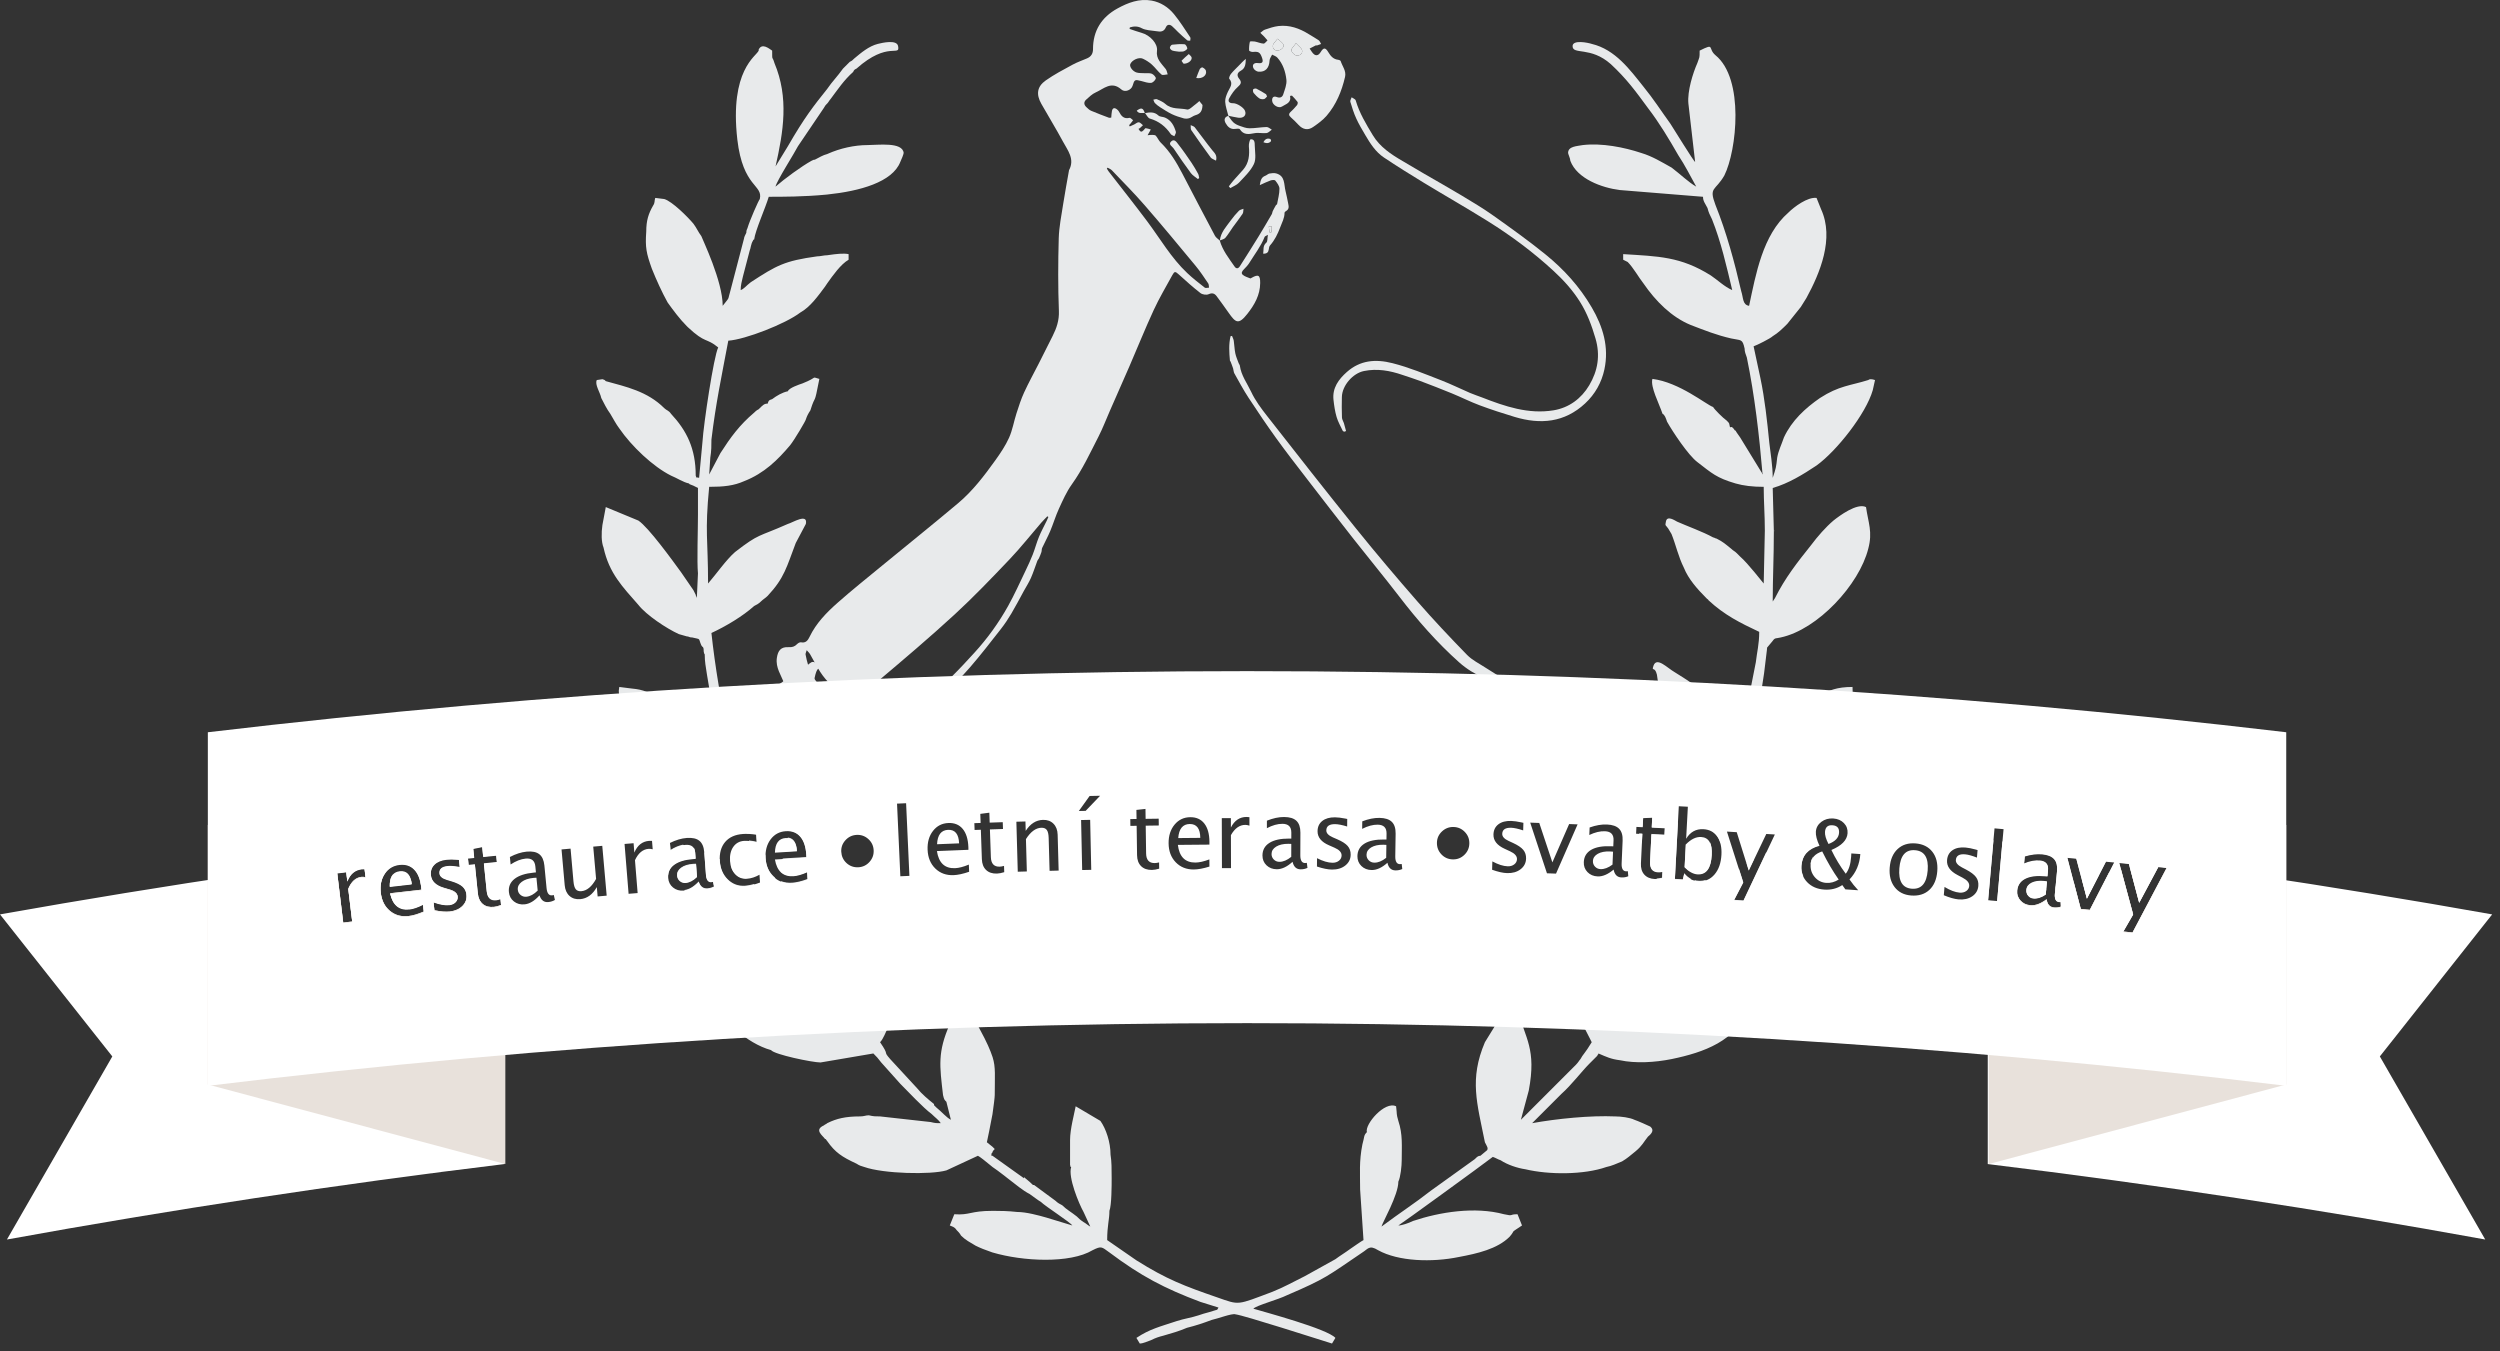 <?xml version="1.0" encoding="UTF-8" standalone="no"?><!DOCTYPE svg PUBLIC "-//W3C//DTD SVG 1.1//EN" "http://www.w3.org/Graphics/SVG/1.1/DTD/svg11.dtd"><svg width="100%" height="100%" viewBox="0 0 259 140" version="1.1" xmlns="http://www.w3.org/2000/svg" xmlns:xlink="http://www.w3.org/1999/xlink" xml:space="preserve" style="fill-rule:evenodd;clip-rule:evenodd;stroke-linejoin:round;stroke-miterlimit:1.414;"><rect x="0" y="0" width="259" height="140" fill="#333333" stroke="none"/><g><path d="M122.127,5.351c-0.197,-0.03 -0.445,-0.041 -0.671,-0.114c-0.111,-0.036 -0.256,-0.19 -0.256,-0.289c0,-0.11 0.138,-0.304 0.233,-0.316c0.428,-0.051 0.864,-0.081 1.291,-0.046c0.112,0.009 0.269,0.271 0.28,0.426c0.007,0.095 -0.21,0.243 -0.353,0.299c-0.142,0.057 -0.318,0.028 -0.524,0.04" style="fill:#e8eaeb;fill-rule:nonzero;"/><path d="M131.266,9.999c-0.103,0.095 -0.193,0.241 -0.306,0.264c-0.155,0.031 -0.361,0.017 -0.486,-0.067c-0.223,-0.149 -0.418,-0.349 -0.589,-0.557c-0.073,-0.089 -0.1,-0.27 -0.059,-0.374c0.026,-0.065 0.247,-0.123 0.33,-0.081c0.341,0.165 0.665,0.365 0.987,0.565c0.056,0.034 0.069,0.135 0.123,0.25" style="fill:#e8eaeb;fill-rule:nonzero;"/><path d="M123.931,8.082c0.128,-0.334 0.227,-0.636 0.364,-0.921c0.043,-0.089 0.227,-0.206 0.281,-0.179c0.141,0.071 0.314,0.195 0.354,0.332c0.142,0.483 -0.362,0.882 -0.999,0.768" style="fill:#e8eaeb;fill-rule:nonzero;"/><path d="M122.62,6.6c-0.05,-0.073 -0.23,-0.289 -0.206,-0.315c0.229,-0.247 0.493,-0.461 0.746,-0.685c0.103,0.121 0.274,0.232 0.295,0.366c0.048,0.301 -0.376,0.648 -0.835,0.634" style="fill:#e8eaeb;fill-rule:nonzero;"/><path d="M131.743,23.439c-0.099,0.008 -0.199,0.016 -0.299,0.023c0.029,0.21 0.059,0.418 0.089,0.627c0.07,-0.014 0.2,-0.023 0.201,-0.041c0.015,-0.202 0.009,-0.406 0.009,-0.609m-17.001,-6.069c-0.024,0.03 -0.049,0.059 -0.073,0.09c0.063,0.103 0.119,0.215 0.193,0.31c1.332,1.721 2.689,3.423 3.992,5.166c1.351,1.807 2.482,3.786 4.142,5.352c0.571,0.539 1.195,1.024 1.814,1.509c0.093,0.072 0.294,0.006 0.445,0.004c-0.027,-0.149 -0.008,-0.328 -0.085,-0.441c-0.416,-0.612 -0.824,-1.236 -1.295,-1.806c-1.74,-2.102 -3.48,-4.207 -5.27,-6.268c-1.09,-1.256 -2.266,-2.436 -3.414,-3.642c-0.116,-0.123 -0.298,-0.184 -0.449,-0.274m11.624,7.543c0.288,1.029 0.947,1.848 1.538,2.706c0.183,0.265 0.393,0.204 0.542,-0.029c0.651,-1.018 1.295,-2.039 1.928,-3.068c0.473,-0.77 0.927,-1.552 1.383,-2.333c0.054,-0.092 0.049,-0.217 0.097,-0.315c0.104,-0.214 0.222,-0.423 0.341,-0.63c0.022,-0.038 0.103,-0.054 0.109,-0.089c0.096,-0.536 0.249,-1.072 0.248,-1.609c-0.001,-0.285 -0.24,-0.592 -0.433,-0.841c-0.065,-0.083 -0.338,-0.062 -0.488,-0.01c-0.354,0.125 -0.691,0.296 -1.116,0.484c0.075,-0.486 0.159,-0.823 0.576,-0.972c0.15,-0.054 0.273,-0.199 0.422,-0.227c0.23,-0.042 0.487,-0.074 0.706,-0.012c0.941,0.263 0.785,1.137 0.961,1.818c0.113,0.437 0.187,0.885 0.282,1.327c0.065,0.299 0.093,0.581 -0.24,0.758c-0.064,0.034 -0.144,0.119 -0.144,0.18c0.001,0.547 -0.262,0.999 -0.445,1.492c-0.261,0.697 -0.568,1.334 -1.061,1.889c-0.085,0.095 -0.109,0.26 -0.126,0.397c-0.04,0.307 -0.19,0.468 -0.583,0.452c0.077,-0.401 -0.069,-0.804 0.33,-1.142c0.138,-0.117 0.097,-0.444 0.162,-0.812c-0.217,0.13 -0.315,0.154 -0.335,0.207c-0.388,0.986 -1.045,1.815 -1.592,2.706c-0.15,0.246 -0.362,0.457 -0.563,0.666c-0.175,0.179 -0.326,0.393 -0.102,0.576c0.213,0.174 0.507,0.252 0.77,0.362c0.03,0.012 0.087,-0.035 0.129,-0.059c0.71,-0.399 0.9,-0.288 0.893,0.543c-0.012,1.244 -0.589,2.249 -1.334,3.194c-0.919,1.165 -1.215,0.899 -1.927,-0.109c-0.409,-0.581 -0.823,-1.157 -1.248,-1.726c-0.215,-0.287 -0.451,-0.377 -0.838,-0.205c-0.225,0.1 -0.64,0.036 -0.841,-0.119c-0.775,-0.603 -1.508,-1.261 -2.235,-1.921c-0.369,-0.335 -0.45,-0.358 -0.678,0.06c-0.654,1.199 -1.357,2.378 -1.928,3.616c-0.893,1.936 -1.688,3.917 -2.536,5.874c-0.664,1.534 -1.345,3.062 -2.017,4.594c-0.387,0.88 -0.727,1.785 -1.166,2.64c-0.864,1.685 -1.657,3.407 -2.771,4.963c-0.546,0.763 -0.934,1.647 -1.329,2.507c-0.348,0.758 -0.585,1.566 -0.909,2.335c-0.249,0.591 -0.563,1.153 -0.832,1.736c-0.059,0.125 -0.031,0.289 -0.075,0.424c-0.072,0.224 -0.166,0.442 -0.261,0.657c-0.039,0.088 -0.124,0.155 -0.157,0.242c-0.225,0.595 -0.414,1.203 -0.669,1.784c-0.204,0.465 -0.485,0.896 -0.731,1.343c-0.429,0.781 -0.837,1.573 -1.292,2.338c-0.329,0.555 -0.688,1.097 -1.085,1.604c-1.045,1.335 -2.081,2.679 -3.19,3.961c-0.909,1.049 -1.902,2.027 -2.883,3.012c-0.649,0.651 -0.746,1.363 -0.235,2.134c0.721,1.083 1.746,1.787 2.874,2.382c1.431,0.757 2.984,1.143 4.557,1.393c1.298,0.206 2.604,0.011 3.892,-0.297c1.667,-0.398 3.086,-1.255 4.493,-2.181c0.789,-0.518 1.643,-0.964 2.519,-1.311c0.72,-0.285 1.44,0.046 1.961,0.552c0.475,0.462 0.832,1.054 1.204,1.614c0.302,0.454 0.503,0.979 0.829,1.413c0.975,1.303 2.344,1.488 3.833,1.245c2.324,-0.378 4.435,-1.36 6.51,-2.398c1.366,-0.684 2.621,-1.591 3.986,-2.281c1.138,-0.574 2.395,-0.868 3.59,-0.152c0.391,0.235 0.741,0.715 0.88,1.156c0.448,1.413 1.233,2.403 2.674,2.944c1.598,0.599 3.206,0.511 4.83,0.36c1.56,-0.146 3.005,-0.716 4.412,-1.368c1.052,-0.488 2.127,-0.952 3.106,-1.563c0.798,-0.496 1.522,-1.144 2.183,-1.819c0.725,-0.74 0.701,-1.757 -0.069,-2.466c-0.547,-0.504 -1.206,-0.935 -1.887,-1.234c-0.959,-0.422 -1.828,-0.95 -2.601,-1.64c-2.3,-2.054 -4.319,-4.361 -6.195,-6.806c-1.534,-2 -3.145,-3.941 -4.703,-5.924c-1.658,-2.11 -3.298,-4.235 -4.935,-6.362c-1.054,-1.369 -2.116,-2.734 -3.126,-4.136c-0.988,-1.371 -1.935,-2.773 -2.86,-4.186c-0.532,-0.812 -0.991,-1.671 -1.466,-2.519c-0.083,-0.148 -0.076,-0.345 -0.13,-0.513c-0.076,-0.237 -0.17,-0.468 -0.258,-0.7c-0.017,-0.045 -0.069,-0.081 -0.073,-0.124c-0.075,-0.845 -0.133,-1.689 0.069,-2.517c0.05,-0.009 0.101,-0.017 0.151,-0.026c0.062,0.167 0.153,0.329 0.179,0.501c0.066,0.432 0.072,0.874 0.16,1.3c0.072,0.35 0.226,0.683 0.348,1.023c0.032,0.09 0.112,0.17 0.124,0.26c0.136,1.014 0.759,1.828 1.177,2.716c0.418,0.891 1.028,1.707 1.64,2.489c3.058,3.907 6.116,7.816 9.231,11.678c2.07,2.567 4.204,5.087 6.373,7.572c1.647,1.886 3.367,3.712 5.116,5.505c0.528,0.542 1.253,0.893 1.898,1.316c1.291,0.847 2.718,1.519 3.537,2.943c0.342,0.596 0.3,1.073 -0.024,1.663c-0.824,1.496 -2.234,2.248 -3.659,2.966c-1.367,0.687 -2.754,1.345 -4.175,1.903c-0.918,0.36 -1.935,0.462 -2.874,0.78c-1.321,0.447 -2.676,0.433 -4.034,0.427c-0.726,-0.002 -1.458,-0.043 -2.177,-0.145c-0.686,-0.098 -1.367,-0.29 -1.812,-0.893c-0.126,-0.172 -0.176,-0.403 -0.249,-0.61c-0.323,-0.921 -0.574,-1.875 -0.984,-2.754c-0.348,-0.748 -1.391,-0.928 -2.224,-0.466c-1.153,0.64 -2.266,1.351 -3.428,1.97c-0.935,0.497 -1.907,0.928 -2.882,1.343c-1.009,0.429 -2.028,0.843 -3.068,1.19c-0.972,0.324 -1.969,0.585 -2.969,0.809c-0.751,0.169 -1.522,0.284 -2.289,0.334c-0.559,0.038 -0.972,-0.269 -1.3,-0.764c-0.492,-0.744 -0.589,-1.613 -0.898,-2.413c-0.285,-0.739 -0.569,-1.472 -1.291,-1.927c-0.757,-0.478 -1.73,-0.434 -2.456,0.094c-0.94,0.682 -1.858,1.416 -2.872,1.97c-1.187,0.649 -2.488,1.048 -3.842,1.259c-1.59,0.248 -3.174,0.171 -4.732,-0.133c-0.904,-0.176 -1.76,-0.6 -2.642,-0.9c-1.311,-0.447 -2.407,-1.253 -3.435,-2.137c-0.531,-0.457 -0.979,-1.036 -1.372,-1.62c-0.411,-0.611 -0.182,-1.396 0.407,-1.829c1.796,-1.321 3.3,-2.947 4.796,-4.584c1.358,-1.487 2.53,-3.11 3.508,-4.862c0.657,-1.177 1.207,-2.413 1.793,-3.628c0.269,-0.559 0.531,-1.123 0.757,-1.7c0.237,-0.604 0.399,-1.237 0.646,-1.837c0.23,-0.564 0.529,-1.099 0.795,-1.647c0.064,-0.132 0.118,-0.268 0.177,-0.403c-0.036,-0.023 -0.072,-0.047 -0.108,-0.07c-0.216,0.226 -0.442,0.444 -0.646,0.681c-1.077,1.247 -2.098,2.547 -3.232,3.739c-1.861,1.955 -3.728,3.912 -5.713,5.738c-2.58,2.374 -5.258,4.644 -7.939,6.907c-0.757,0.639 -1.658,1.111 -2.517,1.621c-0.158,0.093 -0.466,0.065 -0.643,-0.026c-1.172,-0.602 -2.14,-1.451 -2.852,-2.561c-0.382,-0.595 -0.698,-1.23 -1.052,-1.84c-0.066,-0.115 -0.174,-0.205 -0.336,-0.389c-0.061,0.222 -0.136,0.344 -0.116,0.448c0.289,1.527 0.814,2.921 2.233,3.781c0.405,0.244 0.411,0.689 0.003,0.982c-1.129,0.811 -2.084,1.781 -2.797,2.983c-0.484,0.815 -0.424,2.168 0.155,2.918c0.342,0.441 0.226,0.743 -0.325,0.845c-1.272,0.235 -1.796,-0.225 -2.238,-1.462c-0.46,-1.286 -0.586,-2.571 -0.553,-3.903c0.015,-0.573 0.217,-1.008 0.74,-1.32c0.833,-0.499 0.89,-0.908 0.566,-1.822c-0.307,-0.863 -0.908,-1.636 -0.758,-2.656c0.112,-0.766 0.43,-1.156 1.215,-1.108c0.357,0.022 0.622,-0.051 0.868,-0.306c0.103,-0.108 0.298,-0.224 0.421,-0.197c0.512,0.112 0.73,-0.245 0.89,-0.577c0.676,-1.403 1.74,-2.493 2.875,-3.499c1.501,-1.328 3.068,-2.58 4.616,-3.853c2.632,-2.165 5.294,-4.295 7.901,-6.49c1.504,-1.266 2.695,-2.833 3.837,-4.423c0.534,-0.745 1.057,-1.519 1.431,-2.349c0.359,-0.797 0.5,-1.69 0.771,-2.529c0.236,-0.732 0.471,-1.468 0.79,-2.164c0.463,-1.009 1.003,-1.982 1.506,-2.972c0.488,-0.962 0.972,-1.926 1.454,-2.89c0.404,-0.809 0.681,-1.605 0.644,-2.572c-0.096,-2.506 -0.086,-5.019 -0.016,-7.527c0.033,-1.201 0.282,-2.398 0.465,-3.593c0.176,-1.143 0.393,-2.279 0.592,-3.418c0.003,-0.016 -0.002,-0.035 0.005,-0.048c0.625,-1.153 -0.123,-2.041 -0.611,-2.948c-0.716,-1.332 -1.512,-2.62 -2.255,-3.937c-0.554,-0.983 -0.449,-1.781 0.456,-2.42c0.876,-0.619 1.838,-1.119 2.783,-1.634c0.479,-0.261 1.002,-0.438 1.504,-0.656c0.417,-0.18 0.613,-0.493 0.612,-0.952c-0.005,-1.906 0.883,-3.305 2.519,-4.208c1.093,-0.603 2.267,-1.056 3.553,-0.823c0.93,0.169 1.723,0.681 2.315,1.401c0.621,0.754 1.14,1.595 1.688,2.408c0.053,0.078 0,0.228 -0.004,0.346c-0.106,-0.011 -0.244,0.017 -0.311,-0.04c-0.33,-0.274 -0.642,-0.569 -0.956,-0.863c-0.212,-0.2 -0.401,-0.424 -0.624,-0.609c-0.244,-0.201 -0.499,-0.184 -0.634,0.128c-0.199,0.463 -0.549,0.481 -0.966,0.402c-0.268,-0.05 -0.545,-0.051 -0.813,-0.102c-0.241,-0.046 -0.498,-0.087 -0.708,-0.203c-0.425,-0.234 -0.828,-0.219 -1.243,-0.09c-0.009,0.052 -0.019,0.104 -0.029,0.156c0.413,0.136 0.821,0.291 1.24,0.405c0.904,0.248 1.7,1.138 1.6,1.861c-0.116,0.843 0.464,1.321 0.903,1.887c0.116,0.15 0.141,0.369 0.207,0.557c-0.218,0.012 -0.516,0.12 -0.641,0.018c-0.369,-0.305 -0.647,-0.718 -1.005,-1.039c-0.271,-0.242 -0.592,-0.444 -0.921,-0.6c-0.416,-0.197 -1.128,0.131 -1.308,0.555c-0.11,0.259 0.237,0.757 0.669,0.878c0.257,0.072 0.541,0.049 0.812,0.066c0.256,0.016 0.537,-0.035 0.757,0.06c0.184,0.079 0.438,0.363 0.405,0.489c-0.052,0.192 -0.314,0.443 -0.503,0.457c-0.322,0.024 -0.659,-0.106 -0.984,-0.19c-0.693,-0.179 -0.72,-0.168 -0.921,0.494c-0.128,0.42 -0.77,0.722 -1.155,0.381c-1.046,-0.925 -1.821,-0.069 -2.658,0.299c-0.372,0.164 -0.687,0.475 -0.997,0.754c-0.26,0.235 -0.241,0.521 0.016,0.763c0.153,0.143 0.31,0.304 0.497,0.384c0.604,0.259 1.223,0.487 1.839,0.72c0.067,0.025 0.153,-0.003 0.251,-0.008c0.024,-0.243 0.024,-0.468 0.07,-0.684c0.073,-0.338 0.274,-0.372 0.528,-0.166c0.074,0.061 0.151,0.133 0.194,0.216c0.232,0.448 0.497,0.808 1.102,0.657c0.096,-0.024 0.244,0.163 0.368,0.252c-0.086,0.113 -0.171,0.228 -0.26,0.338c-0.046,0.058 -0.101,0.109 -0.151,0.163c0.021,0.046 0.043,0.092 0.064,0.139c0.154,-0.068 0.31,-0.132 0.461,-0.205c0.162,-0.078 0.326,-0.239 0.477,-0.227c0.151,0.012 0.288,0.195 0.432,0.303c-0.102,0.096 -0.199,0.196 -0.304,0.288c-0.046,0.039 -0.107,0.063 -0.161,0.093c0.204,0.348 0.314,0.368 0.553,0.116c0.065,-0.068 0.137,-0.195 0.195,-0.19c0.179,0.019 0.353,0.089 0.529,0.138c-0.089,0.159 -0.178,0.318 -0.332,0.594c0.175,-0.015 0.33,-0.044 0.484,-0.037c0.127,0.005 0.301,0.011 0.371,0.09c0.189,0.218 0.301,0.511 0.505,0.709c0.957,0.923 1.628,2.037 2.234,3.202c1.12,2.156 2.246,4.309 3.386,6.454c0.105,0.198 0.333,0.33 0.504,0.493l-0.011,-0.01Z" style="fill:#e8eaeb;fill-rule:nonzero;"/><path d="M139.27,44.725c-0.054,-0.028 -0.137,-0.042 -0.158,-0.086c-0.225,-0.476 -0.494,-0.94 -0.641,-1.439c-0.167,-0.57 -0.254,-1.169 -0.32,-1.762c-0.14,-1.241 0.528,-2.139 1.382,-2.897c1.38,-1.222 2.964,-1.362 4.719,-0.918c1.744,0.441 3.388,1.131 5.051,1.775c1.019,0.395 2.002,0.883 3.006,1.316c0.398,0.171 0.813,0.299 1.216,0.457c2.389,0.933 4.822,1.767 7.426,1.337c1.586,-0.261 2.869,-1.204 3.695,-2.596c0.888,-1.496 1.16,-3.095 0.649,-4.84c-0.394,-1.345 -0.869,-2.63 -1.615,-3.812c-0.754,-1.197 -1.693,-2.235 -2.732,-3.192c-2.099,-1.935 -4.38,-3.635 -6.796,-5.143c-2.192,-1.369 -4.439,-2.649 -6.647,-3.991c-1.393,-0.846 -2.776,-1.711 -4.131,-2.615c-0.863,-0.575 -1.416,-1.449 -1.934,-2.329c-0.334,-0.566 -0.67,-1.134 -0.941,-1.73c-0.25,-0.549 -0.432,-1.132 -0.605,-1.711c-0.039,-0.131 0.086,-0.311 0.136,-0.469c0.144,0.107 0.38,0.187 0.421,0.324c0.381,1.308 1.082,2.46 1.773,3.606c0.726,1.207 1.882,1.976 3.08,2.672c0.752,0.437 1.498,0.888 2.25,1.325c1.282,0.746 2.578,1.47 3.848,2.234c1.12,0.673 2.246,1.343 3.31,2.099c1.829,1.3 3.659,2.608 5.402,4.02c1.904,1.542 3.537,3.344 4.789,5.487c1.176,2.012 1.806,4.118 1.311,6.429c-0.29,1.357 -0.965,2.562 -1.998,3.522c-2.138,1.989 -4.634,2.198 -7.303,1.395c-1.217,-0.366 -2.428,-0.759 -3.619,-1.203c-0.979,-0.366 -1.918,-0.84 -2.885,-1.237c-1.088,-0.447 -2.185,-0.871 -3.285,-1.286c-0.602,-0.228 -1.219,-0.414 -1.829,-0.624c-1.299,-0.446 -2.616,-0.684 -3.993,-0.403c-1.153,0.235 -2.257,1.504 -2.285,2.689c-0.017,0.711 -0.017,1.424 0.009,2.135c0.006,0.194 0.142,0.381 0.201,0.575c0.083,0.27 0.15,0.545 0.224,0.818c-0.06,0.022 -0.121,0.045 -0.181,0.068" style="fill:#e8eaeb;fill-rule:nonzero;"/><path d="M132.358,4.013c-0.221,0.299 -0.453,0.481 -0.485,0.691c-0.043,0.278 0.125,0.536 0.478,0.536c0.317,-0.001 0.72,-0.35 0.626,-0.599c-0.079,-0.209 -0.334,-0.351 -0.619,-0.628m1.903,0.463c-0.229,0.335 -0.508,0.567 -0.477,0.743c0.038,0.213 0.322,0.5 0.533,0.533c0.298,0.047 0.659,-0.171 0.582,-0.534c-0.05,-0.238 -0.35,-0.423 -0.638,-0.742m-0.609,5.462c0.15,0.739 -0.449,0.842 -0.837,1.1c-0.349,0.232 -0.98,-0.152 -1.02,-0.583c-0.033,-0.358 0.149,-0.533 0.485,-0.4c0.342,0.135 0.573,0.005 0.663,-0.273c0.16,-0.496 0.384,-1.032 0.329,-1.524c-0.092,-0.826 -0.357,-1.645 -0.943,-2.29c-0.132,-0.145 -0.356,-0.205 -0.537,-0.305c-0.093,0.201 -0.256,0.4 -0.265,0.605c-0.032,0.775 -0.424,1.219 -1.152,1.161c-0.182,-0.015 -0.423,-0.18 -0.507,-0.343c-0.186,-0.361 0.033,-0.604 0.443,-0.551c0.476,0.062 0.596,-0.087 0.438,-0.542c-0.202,-0.578 -0.363,-0.668 -0.954,-0.61c-0.129,0.012 -0.383,-0.089 -0.386,-0.148c-0.016,-0.304 0.009,-0.618 0.081,-0.914c0.011,-0.047 0.34,-0.049 0.512,-0.017c0.304,0.057 0.599,0.2 0.902,0.216c0.131,0.006 0.273,-0.215 0.41,-0.332c-0.109,-0.126 -0.213,-0.257 -0.328,-0.378c-0.134,-0.14 -0.278,-0.27 -0.417,-0.405c0.16,-0.114 0.304,-0.276 0.483,-0.335c0.454,-0.151 0.917,-0.315 1.39,-0.37c1.154,-0.134 2.193,0.24 3.16,0.847c0.338,0.214 0.694,0.402 1.021,0.631c0.113,0.081 0.163,0.252 0.242,0.381c-0.134,0.05 -0.268,0.103 -0.404,0.145c-0.044,0.014 -0.105,-0.019 -0.144,0c-0.215,0.105 -0.426,0.219 -0.638,0.33c0.161,0.213 0.283,0.485 0.493,0.621c0.242,0.156 0.48,0.026 0.641,-0.243c0.307,-0.511 0.504,-0.504 0.804,0c0.24,0.403 0.525,0.736 1.036,0.785c0.088,0.009 0.224,0.071 0.244,0.136c0.169,0.541 0.597,1.007 0.45,1.642c-0.344,1.478 -0.91,2.857 -1.903,4.014c-0.392,0.457 -0.905,0.825 -1.406,1.171c-0.544,0.377 -1.065,0.261 -1.517,-0.228c-0.249,-0.27 -0.513,-0.53 -0.789,-0.774c-0.217,-0.191 -0.247,-0.352 -0.025,-0.56c0.234,-0.22 0.459,-0.451 0.662,-0.7c0.065,-0.08 0.107,-0.27 0.058,-0.338c-0.168,-0.234 -0.381,-0.437 -0.577,-0.651c-0.066,0.009 -0.132,0.019 -0.198,0.029" style="fill:#e8eaeb;fill-rule:nonzero;"/><path d="M127.259,12.002c-0.118,-0.486 -0.3,-0.967 -0.329,-1.457c-0.02,-0.34 0.131,-0.71 0.279,-1.034c0.201,-0.442 0.594,-0.826 0.145,-1.352c-0.062,-0.072 0.065,-0.375 0.178,-0.511c0.257,-0.314 0.56,-0.591 0.843,-0.884c0.219,-0.229 0.434,-0.462 0.692,-0.664c-0.023,0.484 -0.019,0.96 -0.525,1.232c-0.378,0.204 -0.433,0.5 -0.156,0.838c0.28,0.342 0.178,0.551 -0.15,0.836c-0.359,0.315 -0.647,0.738 -0.881,1.161c-0.188,0.338 -0.002,0.539 0.395,0.527c0.387,-0.011 1.098,0.441 1.232,0.785c0.179,0.455 -0.136,0.79 -0.698,0.716c-0.349,-0.047 -0.692,-0.136 -1.038,-0.206l0.013,0.013Z" style="fill:#e8eaeb;fill-rule:nonzero;"/><path d="M124.58,10.875c-0.017,0.66 -0.249,0.924 -0.745,1.064c-0.221,0.062 -0.409,0.239 -0.629,0.306c-0.178,0.054 -0.394,0.066 -0.571,0.017c-0.417,-0.116 -0.836,-0.247 -1.224,-0.433c-0.43,-0.206 -0.831,-0.473 -1.235,-0.728c-0.189,-0.12 -0.369,-0.261 -0.524,-0.421c-0.086,-0.088 -0.112,-0.235 -0.166,-0.355c0.128,-0.017 0.281,-0.087 0.381,-0.042c0.307,0.138 0.635,0.275 0.879,0.495c0.65,0.585 1.49,0.398 2.234,0.567c0.243,0.055 0.594,-0.346 0.889,-0.549c0.137,-0.095 0.256,-0.217 0.383,-0.327c0.132,0.163 0.263,0.326 0.328,0.406" style="fill:#e8eaeb;fill-rule:nonzero;"/><path d="M127.306,19.306c0.169,-0.215 0.33,-0.436 0.51,-0.642c0.318,-0.365 0.654,-0.715 0.971,-1.08c0.61,-0.702 0.678,-1.532 0.596,-2.415c-0.023,-0.25 0.095,-0.729 0.18,-0.736c0.442,-0.039 0.423,0.375 0.43,0.658c0.017,0.641 0.165,1.373 -0.088,1.903c-0.347,0.73 -0.99,1.33 -1.557,1.938c-0.23,0.248 -0.592,0.373 -0.894,0.555c-0.049,-0.06 -0.099,-0.121 -0.148,-0.181" style="fill:#e8eaeb;fill-rule:nonzero;"/><path d="M124.102,18.549c-0.245,-0.203 -0.543,-0.368 -0.729,-0.616c-0.621,-0.837 -1.213,-1.697 -1.794,-2.562c-0.141,-0.211 -0.577,-0.406 -0.249,-0.716c0.341,-0.322 0.574,0.086 0.737,0.291c0.486,0.616 0.931,1.265 1.373,1.914c0.251,0.369 0.472,0.759 0.686,1.151c0.07,0.127 0.075,0.289 0.109,0.435c-0.044,0.034 -0.088,0.069 -0.133,0.103" style="fill:#e8eaeb;fill-rule:nonzero;"/><path d="M127.245,11.99c0.173,0.229 0.319,0.487 0.526,0.681c0.171,0.16 0.401,0.277 0.626,0.357c0.338,0.119 0.693,0.259 1.042,0.262c0.594,0.004 1.189,-0.116 1.784,-0.13c0.176,-0.004 0.356,0.177 0.534,0.272c-0.178,0.123 -0.347,0.33 -0.537,0.353c-0.412,0.049 -0.849,-0.064 -1.252,0.014c-0.597,0.116 -1.128,0.206 -1.521,-0.41c-0.052,-0.081 -0.309,-0.061 -0.463,-0.037c-0.508,0.078 -0.802,-0.218 -1.011,-0.596c-0.177,-0.319 -0.149,-0.632 0.286,-0.754l-0.014,-0.012" style="fill:#e8eaeb;fill-rule:nonzero;"/><path d="M118.603,11.719c0.498,-0.087 0.976,-0.163 1.409,0.248c0.154,0.146 0.459,0.12 0.679,0.214c0.648,0.276 0.943,0.846 1.129,1.475c0.037,0.125 -0.097,0.302 -0.154,0.456c-0.126,-0.072 -0.3,-0.111 -0.373,-0.219c-0.539,-0.79 -1.233,-1.339 -2.168,-1.61c-0.208,-0.06 -0.341,-0.379 -0.509,-0.579l-0.013,0.015Z" style="fill:#e8eaeb;fill-rule:nonzero;"/><path d="M125.981,16.644c-0.228,-0.132 -0.449,-0.189 -0.554,-0.331c-0.687,-0.93 -1.356,-1.872 -2.008,-2.826c-0.088,-0.129 -0.046,-0.346 -0.064,-0.522c0.143,0.073 0.331,0.108 0.421,0.223c0.612,0.783 1.186,1.597 1.811,2.37c0.233,0.289 0.538,0.509 0.394,1.086" style="fill:#e8eaeb;fill-rule:nonzero;"/><path d="M126.377,24.923c0.087,-0.856 0.669,-1.447 1.136,-2.095c0.253,-0.351 0.538,-0.683 0.839,-0.992c0.112,-0.114 0.312,-0.14 0.473,-0.206c-0.027,0.174 -0.002,0.382 -0.091,0.515c-0.309,0.469 -0.664,0.908 -0.992,1.364c-0.269,0.377 -0.501,0.784 -0.799,1.134c-0.126,0.147 -0.38,0.183 -0.576,0.269l0.01,0.011" style="fill:#e8eaeb;fill-rule:nonzero;"/><path d="M118.616,11.705c-0.292,-0.027 -0.64,0.119 -0.851,-0.24c0.488,-0.351 0.655,-0.293 0.838,0.254l0.013,-0.014Z" style="fill:#e8eaeb;fill-rule:nonzero;"/><path d="M130.89,14.739c0.171,-0.344 0.404,-0.445 0.71,-0.342c0.049,0.017 0.105,0.198 0.075,0.232c-0.216,0.245 -0.475,0.231 -0.785,0.11" style="fill:#e8eaeb;fill-rule:nonzero;"/><path d="M131.743,23.439c0,0.203 0.006,0.407 -0.009,0.609c-0.001,0.018 -0.131,0.027 -0.201,0.041c-0.03,-0.209 -0.06,-0.417 -0.089,-0.627c0.1,-0.007 0.2,-0.015 0.299,-0.023" style="fill:#e8eaeb;fill-rule:nonzero;"/><path d="M134.261,4.476c0.288,0.319 0.588,0.504 0.638,0.742c0.077,0.364 -0.284,0.581 -0.581,0.534c-0.213,-0.033 -0.497,-0.32 -0.534,-0.532c-0.031,-0.177 0.248,-0.409 0.477,-0.744" style="fill:#e8eaeb;fill-rule:nonzero;"/><path d="M132.358,4.013c0.285,0.277 0.54,0.419 0.619,0.628c0.094,0.249 -0.309,0.598 -0.626,0.599c-0.353,0 -0.521,-0.258 -0.478,-0.536c0.032,-0.21 0.264,-0.392 0.485,-0.691" style="fill:#e8eaeb;fill-rule:nonzero;"/></g><path d="M110.884,120.865c0,0 0,0 0,0Zm-38.675,-30.049l-0.099,-1.337l-0.315,0.014c-0.514,0.038 -0.922,0.166 -1.225,0.385c-0.303,0.219 -0.442,0.487 -0.418,0.804c0.016,0.225 0.11,0.41 0.28,0.553c0.17,0.144 0.369,0.207 0.598,0.19c0.39,-0.029 0.783,-0.232 1.179,-0.609Zm3.546,-1.005l0.162,0.108c0.232,0.117 0.348,0.234 0.698,0.466c0.087,0.087 0.434,0.368 0.7,0.602c-0.453,0.015 -0.833,-0.139 -1.141,-0.462c-0.188,-0.197 -0.328,-0.435 -0.419,-0.714Zm-6.532,0.853c-0.541,-0.602 -0.911,-1.228 -1.11,-2.026c-0.117,-0.815 -0.233,-0.467 -0.467,-1.048l0.933,-0.583c0.463,0.185 0.668,0.26 0.828,0.297l0.056,0.745c0.444,-0.279 0.869,-0.458 1.276,-0.537c0.36,0.086 0.765,0.218 1.183,0.373c0.054,0.115 0.088,0.255 0.1,0.419l0.046,0.623l-0.223,0.017c-0.885,0.065 -1.553,0.268 -2.005,0.606c-0.386,0.289 -0.592,0.66 -0.617,1.114Zm107.939,-3.401c0.145,0.309 0.202,0.735 0.173,1.279c-0.074,1.375 -0.562,2.039 -1.464,1.99c-0.01,0 -0.02,-0.001 -0.03,-0.002l1.29,-3.173c0.01,-0.031 0.02,-0.063 0.031,-0.094Zm-2.511,0.187c0.12,0.413 0.215,0.848 0.266,1.304c0.112,0.501 0.17,1.003 0.2,1.53c-0.195,-0.117 -0.393,-0.275 -0.592,-0.474l0.126,-2.36Zm6.521,2.693l-0.218,-0.698c0.258,-0.164 0.515,-0.321 0.775,-0.469l-0.557,1.167Zm6.675,-1.392l-0.001,0.003c-0.064,0.29 -0.156,0.562 -0.269,0.818c0.001,-0.025 0.002,-0.05 0.004,-0.075c0.02,-0.289 0.109,-0.538 0.266,-0.746Zm-106.221,-1.982c0.572,0.06 0.884,0.518 0.937,1.372l-1.332,0.082c0.117,-0.531 0.255,-1.035 0.392,-1.449l0.003,-0.005Zm88.521,-0.42l-0.051,1.073c-0.105,-0.349 -0.2,-0.715 -0.28,-1.089l0.331,0.016Zm7.393,-0.127c0.472,-1.237 0.951,-2.37 1.221,-3.99c-0.35,-0.349 -0.35,-0.349 -0.699,-0.583l-1.98,-1.747c-0.349,-0.349 -0.932,-0.815 -1.165,-1.164c-3.144,-3.96 -2.562,-4.543 -3.261,-8.852c-0.233,-0.932 -0.582,-0.234 -0.349,-0.932c0.349,-0.932 1.397,0.233 2.213,0.698c2.794,1.748 3.26,2.097 5.008,4.66c0.815,1.165 1.281,2.912 1.63,3.144l1.748,-8.852c0.116,-1.048 0.35,-1.862 0.35,-3.144c-1.981,-0.932 -3.611,-1.747 -5.242,-3.261c-0.117,-0.116 0,-0.116 -0.117,-0.116l-0.117,-0.117c-0.931,-0.932 -1.863,-1.979 -2.328,-3.145c-0.583,-1.164 -0.816,-2.329 -1.281,-3.494l-0.35,-0.582c-0.233,-0.349 -0.349,-0.234 -0.233,-0.7c0.116,-0.697 0.932,-0.115 1.165,0c1.047,0.466 2.679,1.048 3.727,1.631c0.116,0 0.232,0.117 0.349,0.117c0.699,0.35 0.932,0.582 1.514,1.048c0.234,0.233 0.35,0.233 0.583,0.466c0.116,0.117 0.232,0.234 0.349,0.35c0.815,0.698 2.329,2.678 2.446,2.795l0.117,-5.474c0,-1.63 -0.117,-3.029 -0.117,-4.543c-1.165,0 -2.097,-0.116 -2.912,-0.349c-1.98,-0.582 -2.445,-1.048 -3.96,-2.214c-0.932,-0.697 -2.562,-3.144 -3.145,-4.192c-0.116,-0.35 -0.232,-0.699 -0.466,-0.815c-0.349,-1.049 -1.281,-2.796 -1.047,-3.611c2.796,0.349 5.589,2.679 6.289,2.912c0.116,0.233 1.048,1.164 1.397,1.398c0.35,0.349 0.234,0.232 0.35,0.698c0.233,0 0.116,-0.116 0.35,0.117c0.116,0.116 0.116,0.233 0.232,0.233c0.117,0.232 0.233,0.349 0.466,0.698l2.213,3.611c0.116,0.117 0,0.117 0.116,0.233c-0.348,-4.076 -0.814,-8.153 -1.63,-12.113c-0.116,-0.35 -0.232,-0.583 -0.232,-0.932c-0.234,-1.048 -0.35,-0.815 -1.399,-1.048c-1.514,-0.349 -2.679,-0.815 -4.193,-1.397c-1.979,-0.816 -3.611,-2.447 -4.892,-4.31c-0.465,-0.583 -1.047,-1.631 -1.63,-2.214l-0.466,-0.232l0,-0.582c3.611,0.232 5.94,0.232 9.084,2.213c0.7,0.466 1.399,1.164 2.214,1.514c-0.583,-2.446 -1.164,-5.009 -2.096,-7.338c-0.233,-0.466 -0.35,-0.699 -0.467,-1.165c-0.233,-0.466 -0.465,-0.699 -0.465,-1.164l-8.619,-0.699c-1.864,-0.233 -4.426,-1.165 -5.125,-3.028c0,-0.233 -0.233,-0.7 -0.233,-0.816c0,-0.699 0.932,-0.699 1.514,-0.814c1.98,-0.234 4.31,0.232 6.056,0.814c1.166,0.349 2.097,0.932 3.146,1.514c0.931,0.7 1.746,1.514 2.562,1.98c-0.583,-1.049 -1.165,-2.212 -1.864,-3.261c-0.931,-1.631 -1.98,-3.378 -3.144,-4.891c-1.282,-1.748 -2.214,-3.029 -3.845,-4.543c-2.096,-1.864 -3.959,-0.932 -3.959,-1.864c0,-0.698 1.631,-0.349 1.98,-0.232c2.445,0.582 3.96,2.679 5.357,4.425c1.049,1.282 1.864,2.562 2.795,3.844c0.234,0.349 2.447,3.96 2.563,3.96l-0.699,-6.057c-0.117,-1.281 0.467,-3.145 0.932,-4.193c0.233,-0.698 0.233,-0.465 0.233,-1.281c1.63,-0.815 0.815,-0.233 1.63,0.466c3.03,2.446 2.214,9.901 0.933,12.463c-0.933,1.63 -1.631,1.164 -0.933,3.029c1.165,2.91 1.981,5.938 2.68,8.967c0.232,0.699 0.116,1.398 0.815,1.514c0.699,-3.261 1.397,-7.337 4.077,-9.667c0.582,-0.582 1.979,-1.63 2.911,-1.514l0.466,1.165c1.398,3.027 -0.116,6.639 -1.514,9.201c-0.233,0.349 -0.35,0.582 -0.583,0.932c-0.465,0.582 -0.932,1.165 -1.397,1.747c-0.466,0.466 -0.932,0.932 -1.513,1.281c-0.235,0.233 -1.632,0.933 -1.981,1.048l0.699,3.261c0.466,2.214 0.698,4.427 0.932,6.756c0.115,1.049 0.35,2.33 0.35,3.611c0.347,-1.049 0.347,-1.049 0.464,-2.097c0.117,-0.699 0.467,-1.397 0.7,-2.097c0.814,-1.746 2.212,-3.028 3.727,-4.076c1.98,-1.281 3.144,-1.281 5.008,-1.863c0.117,-0.117 0.349,-0.117 0.699,0l-0.233,1.048c-0.7,2.446 -3.727,6.289 -5.824,7.804c-1.398,0.931 -2.911,1.863 -4.541,2.329l0.116,4.426c0.116,0 0.116,0.115 0,0l0,0.115c0,2.68 -0.116,4.776 -0.116,7.222l0.232,-0.349c1.048,-2.097 2.33,-3.727 3.727,-5.474c0.699,-0.933 1.514,-1.864 2.33,-2.562c0.582,-0.467 2.445,-1.864 3.376,-1.399c0.234,1.631 0.7,2.562 0.234,4.31c-0.932,3.728 -5.241,8.386 -9.085,9.201c-0.467,0.118 -0.582,0 -0.814,0.35l-0.584,0.698c0,0.233 -0.116,0.932 -0.116,1.049c-0.233,2.213 -0.582,4.193 -1.048,6.289l-0.816,3.96c1.98,-2.096 3.495,-3.61 5.94,-5.474l1.398,-0.815c1.048,-0.582 1.864,-0.932 3.494,-0.932c0,1.048 0.117,1.514 0,2.562c-0.699,4.427 -6.755,8.62 -10.715,9.085c-0.349,0 -0.233,-0.116 -0.349,0.117l-1.049,0l-1.048,2.795c-0.116,0.466 -0.35,1.048 -0.465,1.514l-0.05,0.125c-0.074,-0.285 -0.187,-0.537 -0.341,-0.756c-0.107,-0.152 -0.228,-0.281 -0.365,-0.387Zm-91.884,-75.46c-0.102,0.104 -0.204,0.219 -0.306,0.423c-0.931,1.397 -1.747,2.562 -2.678,3.959c-0.35,0.699 -2.213,3.611 -2.33,4.193c0.933,-0.815 2.679,-2.097 3.727,-2.678c0.234,-0.116 0.234,-0.116 0.35,-0.116c0.466,-0.234 0.815,-0.467 1.281,-0.584l0.06,-0.027c1.268,-0.566 2.758,-0.903 4.133,-0.903c1.049,0 3.611,-0.351 3.727,0.814c0,0.116 -0.233,0.7 -0.349,0.932c-0.816,2.096 -4.193,3.028 -7.571,3.378l-0.109,0.011c-2.293,0.222 -4.572,0.222 -5.947,0.222c-0.35,1.164 -1.398,3.494 -1.514,4.426c-0.117,0 -0.117,0.116 -0.117,0.116c-0.233,0.35 -0.233,0.816 -0.349,1.048l-0.7,2.679c-0.116,0.466 -0.232,0.932 -0.232,1.398c0.349,-0.117 0.582,-0.466 1.048,-0.816c2.679,-1.747 3.495,-2.213 6.872,-2.679c0.349,0 0.698,-0.115 1.048,-0.115l0.153,-0.022c0.764,-0.109 1.514,-0.205 2.061,-0.095l0,0.582c-0.816,0.466 -1.632,1.631 -2.214,2.446l-0.233,0.349c-0.699,0.932 -1.514,2.097 -2.562,2.679c-1.515,1.165 -5.707,2.796 -7.454,2.912c-0.7,3.727 -1.282,6.405 -1.748,10.25c0,0.582 0,1.164 -0.116,1.863l-0.116,1.747l1.164,-2.212c1.048,-1.632 1.98,-2.912 3.495,-4.194c0.116,-0.117 0.232,-0.233 0.466,-0.349c0.465,-0.466 0.582,-0.583 0.931,-0.583c0.117,-0.349 0.117,-0.349 0.465,-0.465c0.467,-0.35 1.049,-0.7 1.631,-0.817c0.118,-0.349 1.165,-0.697 1.515,-0.814c1.747,-0.699 0.815,-0.699 1.747,-0.466c-0.582,3.028 -0.35,1.397 -0.932,3.261c-0.233,0.35 -0.35,0.583 -0.466,0.932c0,0.117 -1.165,2.097 -1.63,2.679c-1.281,1.514 -2.679,2.912 -4.776,3.726c-1.048,0.467 -2.096,0.583 -3.61,0.583c-0.466,4.776 -0.116,5.358 -0.116,10.017c0.814,-0.932 1.862,-2.446 2.794,-3.261c2.563,-1.98 2.33,-1.515 5.474,-2.912c0.466,-0.117 2.097,-1.165 1.864,0l-1.049,1.98c-0.932,2.446 -1.163,3.61 -2.911,5.474c-0.233,0.233 -0.466,0.35 -0.699,0.582c-0.232,0.234 -0.466,0.35 -0.698,0.466c-1.166,1.048 -2.913,2.096 -4.427,2.796c0.35,3.26 1.048,7.687 1.864,10.831c0.116,0.932 0.116,1.048 0.35,1.282c2.445,-5.125 2.213,-5.125 6.639,-8.038c0.349,-0.116 0.465,-0.231 0.815,-0.465c0.116,-0.117 0.466,-0.465 0.698,-0.583c0.234,-0.116 0.699,0.118 0.699,0.466c0.117,0.351 0,0.117 -0.116,0.351c-0.233,0.348 -0.466,1.863 -0.583,2.445c-0.698,4.193 -1.048,4.659 -3.61,7.454c-0.117,0.233 -0.117,0.233 -0.35,0.35c-0.582,0.582 -2.213,2.213 -2.795,2.445l0.233,1.631c0.066,0.526 0.911,2.796 1.76,4.883c0,0.081 0.003,0.163 0.008,0.247c0.049,0.807 0.33,1.448 0.842,1.925c0.036,0.034 0.073,0.066 0.111,0.097c0.275,0.618 0.508,1.103 0.656,1.351l0,-0.963c0.344,0.132 0.725,0.186 1.144,0.16c0.448,-0.028 0.98,-0.156 1.597,-0.385l-0.046,-0.743c-0.555,0.245 -1.028,0.379 -1.418,0.403c-0.529,0.032 -0.952,-0.093 -1.271,-0.376c0.018,-0.436 0.077,-0.92 0.161,-1.406l2.453,-0.151l-0.013,-0.29c-0.05,-0.82 -0.259,-1.441 -0.628,-1.864c-0.27,-0.31 -0.608,-0.496 -1.016,-0.559c0.086,-0.307 0.086,-0.128 0.086,-0.232c0.116,-0.699 0.583,-1.282 0.932,-1.864c0.233,-0.35 0.233,-0.35 0.349,-0.582l0.815,-1.048c0.466,-0.583 0.35,-0.583 0.583,-1.049c0.466,0.116 0.815,0.233 1.048,0.583l0.022,0.022c0.226,0.232 0.447,0.582 0.56,1.259c0.35,0.931 0.234,2.445 0,3.261c0,0.466 -0.348,1.165 -0.582,1.746l-0.021,0.044c-0.22,0.452 -0.333,0.9 -0.445,1.238c-0.582,1.281 -1.397,2.68 -2.213,3.961c-0.116,0.349 -0.349,0.698 -0.583,0.931c-0.581,0.932 0.583,1.863 0.933,2.913c0.349,0.582 0.932,1.63 1.164,1.979c0.35,0.583 0.699,1.165 1.048,1.747l0.117,0.117l1.049,1.514c0.232,0.349 0.815,1.398 1.165,1.515c0,-2.447 -0.118,-4.66 0.931,-6.872c0.116,-0.234 0.233,-0.35 0.349,-0.584c0.233,-0.348 0.233,-0.348 0.35,-0.698l0.815,-1.165c1.164,-1.864 0.816,-1.981 1.748,-1.747c0.116,1.048 0,0.466 0.348,1.747c0.234,0.699 0.349,1.165 0.583,1.863c1.048,2.68 0.582,5.358 -0.349,8.037c-0.234,0.699 -0.466,1.164 -0.7,1.748c-0.233,0.464 -0.466,1.164 -0.814,1.513c1.048,1.514 0.232,0.816 1.048,1.747l2.795,3.028c0.465,0.583 1.165,1.165 1.747,1.632l0,0.116c0.116,0.115 0.116,0.115 0.232,0.232c0.584,0.467 1.048,1.049 1.515,1.282l-0.467,-1.864c-0.232,-0.233 -0.232,-0.233 -0.348,-0.698c-0.349,-3.029 -0.582,-4.426 0.699,-7.339c0.232,-0.581 0.582,-2.678 1.047,-2.795c0.583,-0.116 0.234,0 0.35,0.117l1.748,3.262c0.698,1.28 1.048,2.096 1.28,2.794l0.016,0.049c0.33,1.03 0.218,1.962 0.218,3.912c0,0.232 -0.116,1.163 -0.234,1.98l-0.043,0.219c-0.218,1.102 -0.43,2.255 -0.539,2.692l0.582,0.466l0.234,0.234c-0.116,0.116 -0.234,0.232 -0.234,0.348l-0.02,0.021c-0.097,0.097 -0.097,0.111 -0.097,0.329l0.117,0l3.261,2.33l0,-0.118c0.117,0.118 0.466,0.35 0.932,0.816l0.117,0c0.815,0.582 1.863,1.398 2.213,1.631c0.233,0.233 0.466,0.349 0.698,0.466c0.467,0.465 0.932,0.698 1.514,1.164c0.234,0.233 0.35,0.35 0.7,0.582c0.233,0.117 0.465,0.35 0.698,0.466l-0.698,-1.514c-0.466,-0.815 -1.631,-3.611 -1.282,-4.659c-0.046,-0.023 -0.074,-0.032 -0.09,-0.035c-0.063,-0.011 0.067,0.082 -0.026,-0.197l0,-2.563c0,-0.582 0.116,-1.281 0.233,-1.863l0.349,-1.632l2.562,1.515c0.583,0.816 1.049,2.213 1.049,3.495c0.116,0.698 0.116,1.514 0.116,2.446c0,0.698 0,2.795 -0.232,3.377c0,0.932 -0.233,1.514 -0.233,3.029l3.028,2.096c3.145,1.98 5.008,2.678 8.386,3.844c2.33,0.815 1.98,0.815 5.706,-0.583c1.166,-0.466 2.214,-1.048 3.378,-1.631l3.145,-1.746c0.467,-0.351 1.048,-0.699 1.515,-1.049c0.349,-0.234 1.164,-0.816 1.398,-0.931l-0.35,-5.242c0,-1.63 -0.116,-2.912 0.233,-4.659c0.233,-0.815 0.117,-0.931 0.466,-1.281c-0.233,-0.815 1.863,-3.261 3.028,-2.68c0.116,0.933 0,0.699 0.233,1.515c0.466,1.398 0.349,2.563 0.349,4.077c0,0.582 -0.117,1.746 -0.349,2.212c0,1.399 -1.631,4.193 -1.748,4.659c1.865,-1.397 3.495,-2.445 5.126,-3.727l4.542,-3.261c0.232,-0.233 0.349,-0.349 0.582,-0.349l0.699,-0.582c0.117,-0.234 0,-0.35 -0.233,-0.816c-0.816,-4.076 -1.631,-6.522 0,-10.366c0.35,-0.583 0.582,-0.931 0.932,-1.513l0.815,-1.632c0.583,-1.397 0.35,-1.281 0.815,-1.514c0.699,0.7 0.466,0.35 0.816,1.281c0.815,3.029 1.98,4.077 1.165,8.387l-0.816,3.028l5.707,-5.707c0.233,-0.233 0.35,-0.466 0.466,-0.583c0.233,-0.465 0.466,-0.582 1.165,-1.747l-0.233,-0.466c-1.631,-3.028 -2.213,-5.124 -2.213,-8.618c0,-1.048 0.932,-3.145 1.281,-4.543l0.233,-1.281l0.932,0.466c0,0 1.747,2.678 1.747,3.144c0.583,0.117 1.281,2.68 1.397,3.146c0.234,1.281 0.117,2.679 0.117,4.193l2.679,-3.728c0.233,-0.465 0.466,-0.699 0.698,-1.165c0.234,-0.465 0.35,-0.698 0.583,-1.048c0.233,-0.466 0.466,-0.814 0.699,-1.164c0.35,-0.816 1.166,-1.748 0.932,-2.33c-0.233,-0.349 -0.466,-0.699 -0.7,-1.048c-0.512,-0.834 -0.989,-1.667 -1.431,-2.519c0.171,-0.007 0.364,-0.035 0.578,-0.083l0.031,-0.648c-0.18,0.033 -0.331,0.046 -0.455,0.04c-0.284,-0.013 -0.495,-0.103 -0.633,-0.27c-0.055,-0.114 -0.109,-0.229 -0.163,-0.345c-0.03,-0.128 -0.04,-0.275 -0.032,-0.442l0.138,-2.869l1.354,0.065l0.034,-0.705l-1.354,-0.065l0.05,-1.03l-0.943,0.046l-0.046,0.938l-0.494,-0.023c-0.236,-1.602 -0.092,-3.223 1.038,-4.087c0.349,-0.233 0.116,-0.233 0.698,-0.233c0.35,0.815 0.583,1.049 1.165,1.747l0.932,1.631c0.106,0.213 0.212,0.401 0.308,0.586l-0.311,5.787l0.824,0.044l0.149,-0.637c0.189,0.244 0.407,0.432 0.654,0.563c0.006,0.353 0.006,0.722 0.006,1.112c0.328,-0.546 0.247,-0.478 0.426,-0.947c0.129,0.032 0.264,0.052 0.405,0.059c0.268,0.015 0.517,-0.015 0.748,-0.09l-0.065,0.161c-0.232,0.351 -0.466,0.817 -0.582,1.282c-0.116,0.232 -0.466,0.932 -0.582,1.281l1.864,-1.746c0,0 0.116,-0.118 0.232,-0.233l0.233,-0.233c0.582,-0.583 0.467,-0.466 0.816,-0.466c0.116,-0.35 0.582,-0.699 0.932,-0.816c0.193,-0.139 0.383,-0.274 0.573,-0.406l0.45,1.41l-0.952,1.831l0.977,0.058l2.326,-4.927c0.984,-0.446 2.039,-0.781 3.265,-0.994c1.514,0.233 0.698,0.116 2.212,0.233l-0.001,0.001c-1.126,0.317 -1.725,1.006 -1.8,2.069c-0.028,0.406 0.037,0.774 0.194,1.105c-0.803,0.957 -1.915,1.686 -2.935,2.416l-1.98,1.048c-1.164,0.582 -2.097,1.048 -3.378,1.281c-1.397,0.35 -1.864,0.233 -3.144,0.233c-0.349,-0.117 -0.467,0 -0.932,0l-0.816,1.631c-0.232,0.582 -2.445,4.076 -2.445,4.309c-0.35,0.233 -2.563,3.61 -2.68,3.844c0,0 4.893,-1.748 6.173,-2.097c1.865,-0.466 5.125,-1.282 6.872,-0.117c0,0.35 0,0.35 -0.117,0.7l-0.232,0.465c-1.398,3.378 -4.658,4.543 -8.036,5.241c-1.748,0.35 -3.728,0.466 -5.358,0.117c-0.933,-0.117 -1.398,-0.35 -2.213,-0.699c0,0.117 -0.117,0.117 -0.117,0.233c-0.116,0.116 -0.233,0.233 -0.349,0.349c-0.116,0.117 -0.233,0.232 -0.466,0.466c-0.816,0.815 -1.863,2.214 -2.913,3.145l-3.027,3.028c2.562,-0.465 6.056,-0.815 8.618,-0.699c0.583,0 1.515,0.117 1.981,0.35c0.349,0.116 1.398,0.582 1.63,0.698c0.582,0.466 -0.116,0.933 -0.232,1.049c-0.467,0.582 -0.584,0.932 -1.282,1.514c-0.582,0.466 -0.815,0.699 -1.398,1.048c-0.582,0.234 -1.048,0.466 -1.63,0.582c-2.329,0.816 -5.94,0.816 -8.386,0.234c-0.815,-0.117 -1.863,-0.466 -2.563,-0.932c-0.35,-0.117 -0.466,-0.233 -0.815,-0.35c-1.049,0.816 -9.551,6.989 -9.783,7.105c0.349,0 1.048,-0.233 1.514,-0.466c2.796,-0.932 6.406,-1.514 9.435,-0.698c1.047,0.232 0.465,0 1.397,0l0.465,1.164c-1.397,0.932 -0.582,0.35 -1.281,1.164c-1.282,1.282 -3.378,1.748 -5.241,2.098c-2.796,0.582 -6.289,0.465 -8.386,-0.699c-0.932,-0.582 -1.048,-0.117 -1.63,0.233c-3.611,2.445 -3.728,2.678 -7.804,4.426c-0.932,0.466 -3.145,1.048 -3.494,1.398c1.165,0.348 7.687,2.096 8.502,3.027l-0.349,0.583c-1.515,-0.466 -9.085,-2.912 -10.017,-3.028c-0.349,-0.117 -1.863,0.466 -2.446,0.582c-0.931,0.35 -1.631,0.582 -2.562,0.815c-0.815,0.349 -1.631,0.583 -2.446,0.816c-0.465,0.115 -0.816,0.232 -1.281,0.466c-0.349,0.116 -0.815,0.349 -1.165,0.349l-0.349,-0.583c1.398,-0.931 2.446,-1.164 4.192,-1.747c0.7,-0.232 1.515,-0.349 2.214,-0.582c0.349,-0.116 0.699,-0.233 1.165,-0.35c1.048,-0.348 0.697,-0.116 0.932,-0.465l-1.865,-0.583c-3.726,-1.397 -6.173,-2.679 -9.433,-5.124c-0.816,-0.584 -0.816,-0.7 -1.748,-0.233c-2.329,1.397 -7.221,1.164 -10.366,0.233l-0.065,-0.022c-0.67,-0.226 -1.23,-0.452 -1.682,-0.678c-0.581,-0.349 -1.048,-0.581 -1.515,-1.048c-0.116,-0.233 -0.348,-0.466 -0.465,-0.581c-0.232,-0.351 -0.466,-0.351 -0.698,-0.467l0.466,-1.164c1.631,0.116 1.631,-0.35 3.959,-0.35l0.133,0c0.669,0.001 1.448,0.008 2.43,0.116c0.932,0 2.213,0.35 3.028,0.583l2.679,0.815c-0.233,-0.35 -2.795,-1.98 -3.262,-2.446c-0.232,-0.116 -0.815,-0.583 -1.164,-0.815c-0.699,-0.35 -1.514,-1.048 -1.98,-1.398c-0.466,-0.35 -1.165,-0.932 -1.864,-1.398l-0.129,-0.107c-0.641,-0.532 -1.166,-0.948 -1.384,-1.057l-3.263,1.514c-1.63,0.466 -6.522,0.35 -8.501,-0.35c-0.35,-0.116 -0.466,-0.116 -0.816,-0.348c-1.514,-0.7 -2.212,-1.166 -3.028,-2.33l-0.01,-0.011c-0.107,-0.113 -0.11,-0.221 -0.223,-0.221c-0.233,-0.35 -1.164,-0.933 -0.117,-1.399c0.117,-0.116 0.233,-0.116 0.35,-0.233l0.044,-0.022c0.918,-0.45 1.843,-0.677 3.334,-0.677c0.466,0 0.582,-0.116 0.932,-0.116c0.466,0.116 0.698,0.116 1.165,0.116l5.24,0.583c0.466,0.116 0.582,0.116 1.049,0.116c-0.233,-0.349 -0.583,-0.582 -0.932,-0.931c-0.932,-0.7 -2.446,-2.33 -3.261,-3.145l-1.98,-2.213c-0.349,-0.466 -0.467,-0.583 -0.815,-0.932l-4.776,0.814l-0.699,0.118c-0.815,0 -4.775,-0.815 -5.125,-1.281c-1.28,-0.351 -2.562,-1.165 -3.494,-1.981c-1.28,-1.28 -1.048,-1.514 -1.631,-2.562c-0.232,-0.349 -0.232,-0.115 -0.232,-0.932c2.213,-0.698 2.445,-0.814 5.008,-0.349c1.979,0.349 4.193,1.166 6.173,1.863l0.044,0.022c0.45,0.219 0.899,0.332 1.237,0.444c0.233,0.117 0.233,0.234 0.583,0.234c0,0 -0.932,-1.282 -1.864,-2.796l-0.098,-0.142c-1.015,-1.472 -2.006,-3.014 -2.231,-3.352c-0.233,-0.467 -0.466,-0.815 -0.699,-1.165l-0.116,-0.232l-0.583,-1.166c-0.35,-0.698 -0.467,-1.048 -1.514,-0.931c-2.329,0.233 -3.611,-0.466 -4.31,-0.466c-1.398,-0.699 -1.747,-0.699 -3.377,-1.747c-0.408,-0.245 -1.273,-0.832 -1.915,-1.322c0.508,-0.05 1.017,-0.348 1.528,-0.893c0.159,0.508 0.457,0.745 0.895,0.713c0.257,-0.019 0.488,-0.088 0.693,-0.205l-0.105,-0.514c-0.079,0.019 -0.138,0.03 -0.18,0.033c-0.329,0.024 -0.514,-0.231 -0.554,-0.767l-0.17,-2.273c0.577,0.244 1.125,0.494 1.555,0.685l0.045,0.03c0.002,0.057 0.005,0.115 0.009,0.173c0.053,0.787 0.327,1.423 0.823,1.909c0.495,0.487 1.091,0.706 1.79,0.658c0.273,-0.018 0.576,-0.074 0.908,-0.168c0.169,0.152 0.319,0.305 0.502,0.426c0.698,0.583 1.165,1.282 1.863,1.748l-1.165,-2.679c-0.466,-0.816 -0.698,-1.631 -1.164,-2.562c-0.104,-0.278 -0.312,-0.815 -0.552,-1.453c0.239,0.022 0.513,0.067 0.819,0.135l-0.053,-0.785c-0.375,-0.058 -0.722,-0.086 -1.041,-0.086c-0.506,-1.374 -1.038,-2.919 -1.038,-3.402l-3.028,-0.466c-1.165,-0.233 -3.493,-1.514 -4.425,-2.329l-1.398,-1.166c-0.467,-0.348 -0.349,-0.232 -0.349,-0.465c-0.349,-0.117 -0.233,0 -0.583,-0.349c-0.117,-0.117 0,-0.117 -0.233,-0.35c-0.582,-0.698 -1.047,-1.164 -1.63,-2.329c-0.583,-1.514 -0.466,-2.097 -0.466,-3.262c0,-0.583 -0.117,-0.349 0,-1.048c1.514,0.233 2.096,0.117 3.261,0.699c0.582,0.349 0.582,0.349 0.815,0.582c0.35,0 0.699,0.35 0.932,0.584c0.815,0.581 1.398,1.163 2.097,1.746l3.493,3.261c0,-0.699 -0.232,-1.397 -0.349,-1.98c-0.349,-1.631 -0.931,-4.659 -1.165,-6.173c-0.116,-0.816 -0.232,-1.282 -0.232,-2.097c-0.118,-0.116 -0.118,-0.466 -0.118,-0.582c-0.115,-0.349 0,0 -0.232,-0.349c-0.35,-0.816 0,-0.583 -0.932,-0.816c-0.348,0 -0.348,-0.116 -0.582,-0.116c-0.35,-0.117 -0.466,-0.117 -0.816,-0.233c-1.282,-0.582 -3.378,-1.98 -4.192,-3.028c-1.631,-1.864 -3.028,-3.262 -3.611,-5.94c-0.234,-0.582 -0.234,-1.514 -0.117,-2.329l0.35,-1.865l3.378,1.399c1.049,0.698 3.494,4.076 4.426,5.357l1.281,1.864c0.117,0.232 0.117,0.232 0.232,0.466c0,0.116 0.117,0.232 0.117,0.349l0.116,-2.563c-0.116,-1.164 0,-4.541 0,-6.055l0,-2.796l-0.465,-0.233c-0.582,-0.233 -0.349,-0.117 -0.465,-0.233c-0.584,-0.117 -1.282,-0.582 -1.865,-0.815c-1.864,-0.932 -4.076,-3.029 -5.357,-4.892c-0.35,-0.466 -0.583,-0.932 -0.932,-1.514c-0.35,-0.466 -0.699,-1.166 -0.933,-1.631c-0.115,-0.583 -0.697,-1.397 -0.464,-1.863c0.815,-0.117 0.464,-0.117 0.815,0l0.116,0.115c2.096,0.583 4.31,1.048 6.057,2.796c0.231,0.233 0.466,0.233 0.698,0.583c1.631,1.747 2.562,3.61 2.562,6.406c0.117,0.349 0,0.116 0.351,0.233l0.349,-3.728c0.115,-1.863 1.165,-8.852 1.63,-9.783c-1.281,-1.049 -1.281,-0.35 -3.144,-2.097l-0.117,-0.117c-0.699,-0.698 -1.397,-1.629 -1.98,-2.445c-0.582,-1.049 -1.165,-2.329 -1.632,-3.494c-0.582,-1.631 -0.697,-2.213 -0.582,-3.844c0,-1.164 0.235,-1.864 0.699,-2.679c0.234,-0.349 0.117,-0.466 0.234,-0.815l0.932,0.117c0.815,0.232 2.446,1.863 3.028,2.562c0.349,0.466 0.465,0.815 0.815,1.281c0.117,0.35 2.213,4.659 2.213,7.221c0.815,-1.048 0.466,-0.466 0.815,-1.63l1.398,-5.359c0,-0.116 0.117,-0.348 0.233,-0.582c0,-0.116 0,-0.232 0.116,-0.465c0.234,-0.815 1.166,-2.912 1.282,-3.028c0.349,-1.514 -1.748,-1.165 -2.33,-6.174c-0.815,-7.22 1.98,-8.618 2.214,-9.201l0,-0.116c0.349,-0.699 1.048,-0.117 1.396,0.116c0,1.165 0,0.466 0.234,1.281c1.515,3.61 0.932,7.105 0.116,10.715l1.281,-2.096c1.748,-3.029 2.68,-4.192 4.077,-5.94l0.022,-0.033c0.462,-0.684 1.036,-1.26 1.609,-2.063l0.699,-0.699c0.232,-0.116 0.232,-0.116 0.466,-0.349c0.698,-0.583 1.514,-1.282 2.446,-1.514c0.465,-0.117 1.979,-0.466 2.096,0.232c0.233,1.164 -1.049,-0.582 -4.31,2.33c-0.232,0.117 -0.232,0.117 -0.349,0.349c-0.932,0.816 -1.63,1.864 -2.33,2.796c-0.115,0.116 -0.232,0.348 -0.349,0.465l-0.044,0.044Z" style="fill:#e8eaeb;"/><path d="M52.256,86.992c-17.578,2.079 -35.001,4.668 -52.256,7.74l11.636,14.715l-10.918,18.967c17.015,-3.096 34.198,-5.711 51.538,-7.817l0,-33.605Zm-16.698,8.588l-0.623,-5.144l0.934,-0.112l0.116,0.966c0.283,-0.765 0.776,-1.19 1.48,-1.275c0.095,-0.011 0.195,-0.015 0.301,-0.012l0.106,0.871c-0.168,-0.034 -0.313,-0.044 -0.436,-0.029c-0.591,0.072 -1.042,0.482 -1.355,1.231l0.41,3.391l-0.933,0.113Zm8.348,-1.147c-0.604,0.261 -1.129,0.417 -1.574,0.468c-0.759,0.087 -1.406,-0.095 -1.942,-0.544c-0.537,-0.449 -0.851,-1.075 -0.943,-1.878c-0.089,-0.78 0.049,-1.444 0.414,-1.992c0.364,-0.547 0.875,-0.859 1.533,-0.934c0.622,-0.071 1.129,0.095 1.519,0.499c0.39,0.403 0.632,1.013 0.725,1.828l0.029,0.29l-3.247,0.371c0.275,1.207 0.944,1.75 2.006,1.629c0.389,-0.045 0.854,-0.203 1.396,-0.477l0.084,0.74Zm2.687,-0.004c-0.427,0.046 -0.957,0.002 -1.588,-0.131l-0.093,-0.858c0.643,0.237 1.191,0.332 1.643,0.283c0.269,-0.029 0.484,-0.126 0.645,-0.291c0.162,-0.164 0.23,-0.355 0.207,-0.574c-0.035,-0.319 -0.311,-0.556 -0.83,-0.711l-0.571,-0.174c-0.842,-0.248 -1.298,-0.687 -1.366,-1.316c-0.048,-0.449 0.073,-0.82 0.363,-1.112c0.29,-0.292 0.711,-0.468 1.265,-0.527c0.288,-0.031 0.648,-0.03 1.08,0.003l0.198,0.017l0.084,0.778c-0.538,-0.099 -0.961,-0.132 -1.267,-0.098c-0.601,0.064 -0.878,0.315 -0.831,0.751c0.03,0.282 0.284,0.494 0.76,0.638l0.471,0.141c0.532,0.16 0.917,0.348 1.155,0.564c0.237,0.216 0.376,0.503 0.414,0.86c0.049,0.452 -0.09,0.843 -0.416,1.173c-0.326,0.329 -0.767,0.524 -1.323,0.584Zm4.581,-0.479c-0.475,0.048 -0.859,-0.05 -1.153,-0.295c-0.293,-0.245 -0.465,-0.609 -0.514,-1.093l-0.311,-3.028l-0.645,0.066l-0.072,-0.703l0.645,-0.066l-0.095,-0.935l0.925,-0.186l0.105,1.025l1.348,-0.138l0.072,0.703l-1.348,0.138l0.293,2.857c0.069,0.674 0.395,0.981 0.977,0.922c0.123,-0.013 0.271,-0.049 0.444,-0.108l0.067,0.645c-0.28,0.109 -0.526,0.174 -0.738,0.196Zm-10.792,-2.115l2.271,-0.26c-0.11,-0.958 -0.522,-1.396 -1.236,-1.314c-0.717,0.082 -1.062,0.607 -1.035,1.574Z" style="fill:#fff;"/><path d="M206.518,87.061l-0.553,6.204l0.936,0.084l0.55,-6.176c17.063,2.047 33.979,4.575 50.737,7.559l-11.636,14.715l10.918,18.967c-17.015,-3.096 -34.198,-5.711 -51.538,-7.817l0,-33.605l0.586,0.069Zm13.44,9.441l1.033,-1.787l-1.449,-5.362l1.01,0.106l1.067,4.037l1.984,-3.715l0.883,0.093l-3.555,6.73l-0.973,-0.102Zm-4.388,-2.339l-1.404,-5.346l0.935,0.093l1.101,4.161l1.98,-3.854l0.874,0.087l-2.551,4.953l-0.935,-0.094Zm-3.542,-1.004c-0.609,0.463 -1.173,0.671 -1.693,0.622c-0.427,-0.04 -0.769,-0.207 -1.026,-0.502c-0.257,-0.294 -0.366,-0.645 -0.328,-1.053c0.053,-0.564 0.331,-0.975 0.832,-1.233c0.502,-0.258 1.195,-0.345 2.078,-0.262l0.224,0.021l0.058,-0.623c0.056,-0.598 -0.223,-0.926 -0.837,-0.984c-0.494,-0.046 -1.042,0.056 -1.644,0.306l0.073,-0.775c0.654,-0.197 1.257,-0.27 1.808,-0.218c0.576,0.054 0.989,0.224 1.239,0.509c0.249,0.286 0.348,0.702 0.297,1.25l-0.219,2.337c-0.051,0.535 0.089,0.818 0.418,0.849c0.041,0.004 0.102,0.004 0.182,-0.002l0.018,0.524c-0.221,0.082 -0.46,0.11 -0.717,0.086c-0.437,-0.041 -0.691,-0.325 -0.763,-0.852Zm-0.09,-0.522l0.125,-1.334l-0.313,-0.039c-0.513,-0.048 -0.937,0.01 -1.272,0.175c-0.335,0.165 -0.517,0.406 -0.547,0.722c-0.021,0.225 0.041,0.423 0.184,0.593c0.144,0.17 0.33,0.266 0.558,0.287c0.39,0.037 0.811,-0.098 1.265,-0.404Z" style="fill:#fff;"/><path d="M220.64,89.793l16.214,-4.333l0,26.896l-30.824,8.238l0,-26.897l3.036,-0.811c0.056,0.141 0.137,0.272 0.243,0.393c0.257,0.295 0.599,0.462 1.026,0.502c0.52,0.049 1.084,-0.159 1.693,-0.622c0.072,0.527 0.326,0.811 0.763,0.852c0.257,0.024 0.496,-0.004 0.717,-0.086l-0.018,-0.524c-0.08,0.006 -0.141,0.006 -0.182,0.002c-0.329,-0.031 -0.469,-0.314 -0.418,-0.849l0.066,-0.707l1.874,-0.501l0.74,2.817l0.935,0.094l2.006,-3.895l1.216,-0.325l1.264,4.678l-1.033,1.787l0.973,0.102l3.555,-6.73l-0.883,-0.093l-1.984,3.715l-0.979,-3.703Zm-4.438,3.278l-0.517,-1.954l1.763,-0.471l-1.246,2.425Zm-4.214,-0.966l-0.05,0.532c-0.454,0.306 -0.875,0.441 -1.265,0.404c-0.228,-0.021 -0.414,-0.117 -0.558,-0.287c-0.033,-0.04 -0.063,-0.082 -0.087,-0.125l1.96,-0.524Z" style="fill:#e8e1db;"/><path d="M39.937,90.379c-0.026,0.035 -0.052,0.071 -0.076,0.108c-0.365,0.548 -0.503,1.212 -0.414,1.992c0.092,0.803 0.406,1.429 0.943,1.878c0.536,0.449 1.183,0.631 1.942,0.544c0.445,-0.051 0.97,-0.207 1.574,-0.468l-0.084,-0.74c-0.542,0.274 -1.007,0.432 -1.396,0.477c-1.062,0.121 -1.731,-0.422 -2.006,-1.629l3.247,-0.371l-0.029,-0.29c-0.021,-0.19 -0.051,-0.368 -0.089,-0.536l3.149,0.842c0.441,0.155 0.677,0.379 0.709,0.672c0.023,0.219 -0.045,0.41 -0.207,0.574c-0.161,0.165 -0.376,0.262 -0.645,0.291c-0.452,0.049 -1,-0.046 -1.643,-0.283l0.093,0.858c0.631,0.133 1.161,0.177 1.588,0.131c0.556,-0.06 0.997,-0.255 1.323,-0.584c0.326,-0.33 0.465,-0.721 0.416,-1.173c-0.002,-0.017 -0.004,-0.034 -0.006,-0.051l1.256,0.336c0.085,0.292 0.232,0.525 0.439,0.698c0.294,0.245 0.678,0.343 1.153,0.295c0.212,-0.022 0.458,-0.087 0.738,-0.196l-0.019,-0.18m-30.363,-8.114l0,26.896l30.824,8.238l0,-26.897l-30.824,-8.237Zm14.028,10.12l-0.623,-5.144l0.934,-0.112l0.116,0.966c0.283,-0.765 0.776,-1.19 1.48,-1.275c0.095,-0.011 0.195,-0.015 0.301,-0.012l0.106,0.871c-0.168,-0.034 -0.313,-0.044 -0.436,-0.029c-0.591,0.072 -1.042,0.482 -1.355,1.231l0.41,3.391l-0.933,0.113Zm5.162,-4.992l1.835,0.491c0.044,0.146 0.076,0.311 0.098,0.496l-2.271,0.26c-0.016,-0.569 0.097,-0.984 0.338,-1.247Z" style="fill:#e8e1db;"/><path d="M236.854,112.492l0,-36.631c-35.306,-4.178 -71.232,-6.331 -107.66,-6.331c-36.431,0 -72.356,2.153 -107.662,6.331l0,36.631c35.288,-4.287 71.216,-6.494 107.662,-6.494c36.443,0 72.372,2.207 107.66,6.494Zm-16.896,-15.935l1.033,-1.786l-1.449,-5.363l1.01,0.107l1.067,4.037l1.984,-3.715l0.883,0.093l-3.555,6.73l-0.973,-0.103Zm-184.4,-0.921l-0.623,-5.144l0.934,-0.113l0.116,0.967c0.283,-0.765 0.776,-1.19 1.48,-1.275c0.095,-0.012 0.195,-0.016 0.301,-0.013l0.106,0.872c-0.168,-0.034 -0.313,-0.044 -0.436,-0.029c-0.591,0.071 -1.042,0.482 -1.355,1.231l0.41,3.391l-0.933,0.113Zm8.348,-1.147c-0.604,0.261 -1.129,0.417 -1.574,0.468c-0.759,0.086 -1.406,-0.095 -1.942,-0.544c-0.537,-0.449 -0.851,-1.075 -0.943,-1.878c-0.089,-0.781 0.049,-1.445 0.414,-1.992c0.364,-0.548 0.875,-0.859 1.533,-0.934c0.622,-0.071 1.129,0.095 1.519,0.498c0.39,0.404 0.632,1.013 0.725,1.829l0.029,0.289l-3.247,0.372c0.275,1.207 0.944,1.75 2.006,1.629c0.389,-0.045 0.854,-0.204 1.396,-0.477l0.084,0.74Zm2.687,-0.004c-0.427,0.046 -0.957,0.002 -1.588,-0.131l-0.093,-0.859c0.643,0.238 1.191,0.332 1.643,0.284c0.269,-0.029 0.484,-0.126 0.645,-0.291c0.162,-0.164 0.23,-0.356 0.207,-0.574c-0.035,-0.319 -0.311,-0.557 -0.83,-0.712l-0.571,-0.173c-0.842,-0.248 -1.298,-0.687 -1.366,-1.316c-0.048,-0.45 0.073,-0.82 0.363,-1.112c0.29,-0.292 0.711,-0.468 1.265,-0.528c0.288,-0.031 0.648,-0.03 1.08,0.004l0.198,0.017l0.084,0.778c-0.538,-0.099 -0.961,-0.132 -1.267,-0.099c-0.601,0.065 -0.878,0.316 -0.831,0.752c0.03,0.282 0.284,0.494 0.76,0.638l0.471,0.141c0.532,0.16 0.917,0.348 1.155,0.564c0.237,0.216 0.376,0.502 0.414,0.86c0.049,0.452 -0.09,0.843 -0.416,1.172c-0.326,0.33 -0.767,0.525 -1.323,0.585Zm168.977,-0.266l-1.404,-5.347l0.935,0.093l1.101,4.162l1.98,-3.855l0.874,0.087l-2.551,4.953l-0.935,-0.093Zm-3.542,-1.005c-0.609,0.464 -1.173,0.671 -1.693,0.622c-0.427,-0.04 -0.769,-0.207 -1.026,-0.501c-0.257,-0.294 -0.366,-0.645 -0.328,-1.054c0.053,-0.563 0.331,-0.974 0.832,-1.232c0.502,-0.258 1.195,-0.346 2.078,-0.263l0.224,0.021l0.058,-0.622c0.056,-0.598 -0.223,-0.927 -0.837,-0.984c-0.494,-0.047 -1.042,0.055 -1.644,0.305l0.073,-0.774c0.654,-0.197 1.257,-0.27 1.808,-0.218c0.576,0.054 0.989,0.224 1.239,0.509c0.249,0.285 0.348,0.702 0.297,1.25l-0.219,2.337c-0.051,0.535 0.089,0.818 0.418,0.849c0.041,0.004 0.102,0.003 0.182,-0.002l0.018,0.524c-0.221,0.081 -0.46,0.11 -0.717,0.086c-0.437,-0.041 -0.691,-0.325 -0.763,-0.853Zm-160.854,0.791c-0.475,0.049 -0.859,-0.049 -1.153,-0.294c-0.293,-0.245 -0.465,-0.609 -0.514,-1.094l-0.311,-3.028l-0.645,0.067l-0.072,-0.703l0.645,-0.066l-0.095,-0.935l0.925,-0.186l0.105,1.025l1.348,-0.138l0.072,0.703l-1.348,0.138l0.293,2.857c0.069,0.674 0.395,0.981 0.977,0.921c0.123,-0.012 0.271,-0.048 0.444,-0.108l0.067,0.646c-0.28,0.108 -0.526,0.174 -0.738,0.195Zm4.717,-1.245c-0.511,0.57 -1.026,0.88 -1.545,0.93c-0.427,0.041 -0.795,-0.059 -1.102,-0.299c-0.308,-0.24 -0.481,-0.565 -0.521,-0.973c-0.054,-0.564 0.141,-1.019 0.585,-1.367c0.444,-0.348 1.108,-0.565 1.991,-0.65l0.223,-0.022l-0.06,-0.622c-0.057,-0.598 -0.393,-0.868 -1.007,-0.808c-0.494,0.047 -1.013,0.251 -1.557,0.61l-0.074,-0.774c0.605,-0.318 1.183,-0.503 1.734,-0.556c0.576,-0.055 1.014,0.034 1.313,0.267c0.298,0.233 0.474,0.624 0.527,1.171l0.225,2.337c0.052,0.535 0.242,0.786 0.571,0.755c0.042,-0.004 0.101,-0.016 0.179,-0.037l0.116,0.512c-0.202,0.121 -0.431,0.195 -0.688,0.219c-0.437,0.042 -0.74,-0.189 -0.91,-0.693Zm150.074,0.561l0.668,-7.504l0.936,0.084l-0.668,7.503l-0.936,-0.083Zm-26.317,-0.046l0.952,-1.83l-1.689,-5.293l1.015,0.061l1.246,3.985l1.816,-3.8l0.886,0.053l-3.249,6.883l-0.977,-0.059Zm23.264,-0.098c-0.428,-0.037 -0.939,-0.18 -1.534,-0.432l0.073,-0.86c0.586,0.356 1.106,0.553 1.559,0.591c0.269,0.023 0.499,-0.031 0.689,-0.162c0.19,-0.13 0.294,-0.305 0.312,-0.524c0.027,-0.32 -0.199,-0.605 -0.679,-0.857l-0.527,-0.279c-0.78,-0.405 -1.143,-0.922 -1.089,-1.553c0.038,-0.45 0.227,-0.79 0.568,-1.022c0.34,-0.231 0.788,-0.323 1.342,-0.276c0.289,0.024 0.642,0.094 1.06,0.209l0.191,0.055l-0.066,0.779c-0.509,-0.199 -0.918,-0.312 -1.225,-0.338c-0.603,-0.051 -0.922,0.142 -0.959,0.579c-0.024,0.283 0.184,0.54 0.624,0.772l0.435,0.228c0.492,0.259 0.834,0.517 1.026,0.774c0.193,0.257 0.273,0.565 0.243,0.923c-0.038,0.453 -0.249,0.811 -0.632,1.072c-0.383,0.261 -0.853,0.368 -1.411,0.321Zm-140.996,-0.305l-0.086,-0.97c-0.433,0.77 -1.005,1.186 -1.715,1.249c-0.45,0.039 -0.82,-0.071 -1.111,-0.331c-0.292,-0.26 -0.458,-0.631 -0.501,-1.112l-0.328,-3.707l0.936,-0.083l0.301,3.403c0.035,0.386 0.115,0.656 0.242,0.809c0.127,0.154 0.322,0.219 0.585,0.195c0.57,-0.05 1.075,-0.473 1.516,-1.269l-0.296,-3.346l0.936,-0.082l0.457,5.161l-0.936,0.083Zm150.022,-0.179l0.125,-1.335l-0.313,-0.039c-0.513,-0.048 -0.937,0.011 -1.272,0.176c-0.335,0.165 -0.517,0.406 -0.547,0.722c-0.021,0.225 0.041,0.423 0.184,0.593c0.144,0.17 0.33,0.265 0.558,0.287c0.39,0.036 0.811,-0.098 1.265,-0.404Zm-156.234,-0.428l-0.129,-1.335l-0.314,0.021c-0.513,0.05 -0.918,0.187 -1.216,0.412c-0.298,0.225 -0.431,0.496 -0.401,0.813c0.022,0.225 0.119,0.407 0.292,0.547c0.174,0.14 0.374,0.199 0.602,0.177c0.39,-0.038 0.778,-0.249 1.166,-0.635Zm142.286,0.508c-0.739,-0.059 -1.309,-0.35 -1.711,-0.875c-0.402,-0.525 -0.57,-1.198 -0.505,-2.019c0.065,-0.831 0.338,-1.471 0.819,-1.919c0.481,-0.449 1.1,-0.643 1.858,-0.583c0.757,0.06 1.338,0.349 1.742,0.868c0.404,0.518 0.574,1.19 0.509,2.014c-0.067,0.844 -0.341,1.489 -0.824,1.936c-0.482,0.446 -1.111,0.639 -1.888,0.578Zm-132.868,-0.176l-0.419,-5.164l0.937,-0.076l0.078,0.97c0.313,-0.753 0.822,-1.158 1.529,-1.215c0.095,-0.008 0.196,-0.008 0.302,-0.001l0.071,0.875c-0.166,-0.041 -0.311,-0.056 -0.435,-0.046c-0.593,0.048 -1.06,0.44 -1.402,1.176l0.276,3.405l-0.937,0.076Zm7.263,-1.227c-0.523,0.559 -1.044,0.858 -1.565,0.897c-0.428,0.032 -0.793,-0.076 -1.095,-0.323c-0.303,-0.247 -0.469,-0.575 -0.499,-0.984c-0.042,-0.565 0.162,-1.016 0.614,-1.355c0.452,-0.338 1.12,-0.54 2.005,-0.606l0.223,-0.016l-0.046,-0.624c-0.045,-0.599 -0.375,-0.876 -0.99,-0.83c-0.495,0.037 -1.018,0.229 -1.569,0.576l-0.058,-0.775c0.612,-0.304 1.194,-0.477 1.746,-0.518c0.577,-0.043 1.013,0.055 1.306,0.295c0.294,0.24 0.461,0.634 0.502,1.182l0.175,2.341c0.04,0.536 0.225,0.792 0.554,0.768c0.042,-0.004 0.101,-0.014 0.18,-0.033l0.105,0.514c-0.205,0.117 -0.436,0.185 -0.693,0.204c-0.438,0.033 -0.736,-0.205 -0.895,-0.713Zm118.794,0.767l-0.318,-0.443c-0.548,0.361 -1.17,0.516 -1.865,0.468c-0.736,-0.051 -1.326,-0.307 -1.771,-0.767c-0.444,-0.46 -0.644,-1.019 -0.598,-1.679c0.076,-1.086 0.7,-1.782 1.873,-2.089c-0.278,-0.596 -0.403,-1.085 -0.377,-1.466c0.029,-0.415 0.22,-0.755 0.571,-1.019c0.352,-0.264 0.764,-0.38 1.237,-0.347c0.457,0.032 0.824,0.192 1.102,0.481c0.278,0.289 0.403,0.639 0.374,1.052c-0.049,0.704 -0.607,1.281 -1.675,1.729c0.415,0.871 0.91,1.691 1.488,2.462c0.318,-0.399 0.504,-0.982 0.557,-1.75l0.02,-0.353l0.933,0.066c-0.073,1.04 -0.446,1.917 -1.121,2.628c0.261,0.382 0.561,0.755 0.903,1.12l-1.333,-0.093Zm6.881,-0.067c0.993,0.078 1.542,-0.551 1.648,-1.889c0.104,-1.323 -0.333,-2.023 -1.313,-2.1c-0.977,-0.077 -1.518,0.548 -1.623,1.877c-0.105,1.332 0.324,2.036 1.288,2.112Zm-157.678,-0.18l2.271,-0.259c-0.11,-0.958 -0.522,-1.396 -1.236,-1.314c-0.717,0.082 -1.062,0.606 -1.035,1.573Zm36.804,-0.077c-0.699,0.048 -1.295,-0.172 -1.79,-0.658c-0.496,-0.486 -0.77,-1.122 -0.823,-1.909c-0.058,-0.841 0.126,-1.512 0.549,-2.013c0.424,-0.5 1.043,-0.778 1.859,-0.833c0.403,-0.028 0.857,-0.003 1.363,0.074l0.053,0.786c-0.54,-0.12 -0.977,-0.168 -1.31,-0.146c-0.48,0.033 -0.852,0.239 -1.118,0.619c-0.266,0.38 -0.379,0.87 -0.338,1.47c0.04,0.58 0.221,1.04 0.543,1.378c0.323,0.338 0.725,0.491 1.208,0.459c0.428,-0.03 0.862,-0.169 1.301,-0.419l0.055,0.809c-0.594,0.226 -1.111,0.353 -1.552,0.383Zm6.479,-0.696c-0.617,0.229 -1.149,0.357 -1.597,0.385c-0.762,0.046 -1.399,-0.168 -1.911,-0.645c-0.512,-0.477 -0.793,-1.119 -0.842,-1.925c-0.048,-0.784 0.124,-1.44 0.517,-1.968c0.393,-0.527 0.92,-0.811 1.58,-0.852c0.625,-0.039 1.122,0.154 1.491,0.577c0.369,0.424 0.578,1.045 0.628,1.864l0.013,0.291l-3.262,0.201c0.213,1.22 0.852,1.797 1.919,1.732c0.39,-0.024 0.863,-0.159 1.418,-0.403l0.046,0.743Zm-11.456,-0.246l-0.099,-1.337l-0.315,0.014c-0.514,0.039 -0.922,0.167 -1.225,0.386c-0.303,0.219 -0.442,0.486 -0.418,0.804c0.016,0.225 0.11,0.409 0.28,0.553c0.17,0.143 0.369,0.207 0.598,0.19c0.39,-0.029 0.783,-0.232 1.179,-0.61Zm118.28,0.252c-0.609,-0.865 -1.179,-1.837 -1.709,-2.917c-0.754,0.241 -1.153,0.69 -1.199,1.347c-0.035,0.498 0.105,0.933 0.418,1.306c0.314,0.372 0.713,0.575 1.199,0.609c0.441,0.031 0.871,-0.084 1.291,-0.345Zm-16.972,-0.017l0.407,-7.579l0.938,0.05l-0.178,3.321c0.423,-0.704 1.019,-1.035 1.788,-0.994c0.622,0.034 1.1,0.287 1.433,0.761c0.333,0.473 0.478,1.104 0.436,1.891c-0.046,0.858 -0.286,1.539 -0.719,2.042c-0.433,0.504 -0.98,0.738 -1.641,0.703c-0.613,-0.033 -1.11,-0.295 -1.491,-0.787l-0.149,0.637l-0.824,-0.045Zm-2.076,-0.039c-0.476,-0.023 -0.841,-0.178 -1.095,-0.464c-0.254,-0.286 -0.369,-0.672 -0.345,-1.158l0.146,-3.04l-0.648,-0.032l0.034,-0.705l0.648,0.031l0.046,-0.939l0.943,-0.045l-0.05,1.03l1.354,0.065l-0.034,0.705l-1.354,-0.065l-0.138,2.869c-0.033,0.676 0.243,1.029 0.828,1.057c0.124,0.006 0.275,-0.007 0.455,-0.04l-0.031,0.648c-0.293,0.065 -0.546,0.093 -0.759,0.083Zm-4.27,-0.978c-0.584,0.494 -1.137,0.73 -1.658,0.707c-0.429,-0.018 -0.78,-0.168 -1.051,-0.448c-0.271,-0.281 -0.398,-0.626 -0.38,-1.036c0.024,-0.566 0.28,-0.99 0.768,-1.273c0.488,-0.283 1.176,-0.406 2.062,-0.368l0.224,0.01l0.027,-0.625c0.026,-0.6 -0.27,-0.914 -0.886,-0.94c-0.496,-0.021 -1.038,0.108 -1.626,0.388l0.033,-0.776c0.644,-0.231 1.242,-0.334 1.795,-0.31c0.578,0.025 0.999,0.173 1.263,0.446c0.264,0.272 0.384,0.683 0.36,1.233l-0.101,2.345c-0.023,0.537 0.131,0.813 0.461,0.827c0.042,0.001 0.102,-0.002 0.182,-0.012l0.045,0.523c-0.217,0.092 -0.455,0.133 -0.712,0.122c-0.439,-0.019 -0.707,-0.29 -0.806,-0.813Zm-73.896,0.693l-0.342,-7.525l0.939,-0.043l0.342,7.526l-0.939,0.042Zm7.127,-0.467c-0.622,0.215 -1.157,0.332 -1.605,0.35c-0.763,0.031 -1.395,-0.198 -1.897,-0.685c-0.501,-0.488 -0.768,-1.136 -0.801,-1.943c-0.031,-0.785 0.155,-1.437 0.56,-1.956c0.404,-0.519 0.936,-0.792 1.597,-0.818c0.626,-0.025 1.119,0.178 1.479,0.609c0.359,0.431 0.555,1.057 0.588,1.877l0.007,0.291l-3.266,0.131c0.186,1.224 0.813,1.815 1.881,1.772c0.391,-0.015 0.867,-0.14 1.427,-0.372l0.03,0.744Zm74.123,-0.449c0.459,0.458 0.908,0.698 1.346,0.722c0.902,0.048 1.39,-0.615 1.464,-1.99c0.065,-1.213 -0.302,-1.842 -1.103,-1.885c-0.524,-0.028 -1.05,0.229 -1.579,0.771l-0.128,2.382Zm-14.26,0.607l-1.736,-5.249l0.939,0.035l1.358,4.084l1.736,-3.971l0.877,0.033l-2.235,5.102l-0.939,-0.034Zm-56.975,0.029c-0.477,0.016 -0.853,-0.108 -1.13,-0.372c-0.276,-0.264 -0.423,-0.639 -0.439,-1.126l-0.105,-3.042l-0.648,0.023l-0.025,-0.706l0.649,-0.022l-0.033,-0.94l0.937,-0.123l0.035,1.03l1.354,-0.046l0.025,0.705l-1.355,0.047l0.099,2.87c0.023,0.677 0.327,1.006 0.912,0.986c0.124,-0.004 0.275,-0.03 0.451,-0.078l0.022,0.649c-0.286,0.089 -0.536,0.138 -0.749,0.145Zm52.846,-0.049c-0.429,-0.013 -0.947,-0.129 -1.554,-0.348l0.026,-0.864c0.604,0.325 1.134,0.494 1.588,0.508c0.271,0.008 0.497,-0.058 0.68,-0.199c0.182,-0.14 0.277,-0.321 0.284,-0.54c0.009,-0.321 -0.232,-0.594 -0.725,-0.819l-0.541,-0.251c-0.8,-0.362 -1.19,-0.859 -1.171,-1.492c0.014,-0.452 0.185,-0.802 0.512,-1.051c0.328,-0.249 0.77,-0.365 1.326,-0.348c0.29,0.009 0.646,0.06 1.07,0.152l0.194,0.044l-0.024,0.783c-0.52,-0.172 -0.934,-0.263 -1.242,-0.273c-0.605,-0.018 -0.913,0.192 -0.927,0.63c-0.009,0.283 0.213,0.529 0.665,0.737l0.447,0.205c0.505,0.232 0.86,0.471 1.066,0.718c0.205,0.246 0.303,0.549 0.292,0.908c-0.014,0.455 -0.206,0.823 -0.574,1.104c-0.368,0.282 -0.832,0.414 -1.392,0.396Zm-50.696,-0.143l-0.144,-5.18l0.94,-0.026l0.027,0.973c0.476,-0.739 1.073,-1.118 1.791,-1.138c0.449,-0.013 0.81,0.12 1.085,0.397c0.275,0.277 0.42,0.656 0.433,1.136l0.103,3.72l-0.939,0.026l-0.095,-3.415c-0.011,-0.385 -0.075,-0.657 -0.192,-0.818c-0.118,-0.16 -0.307,-0.237 -0.568,-0.23c-0.575,0.016 -1.107,0.408 -1.594,1.176l0.093,3.352l-0.94,0.027Zm38.299,-0.928c-0.57,0.51 -1.117,0.761 -1.638,0.753c-0.429,-0.006 -0.784,-0.146 -1.063,-0.419c-0.279,-0.273 -0.415,-0.615 -0.409,-1.025c0.009,-0.566 0.253,-0.997 0.733,-1.294c0.48,-0.296 1.164,-0.438 2.051,-0.425l0.225,0.004l0.009,-0.625c0.009,-0.601 -0.295,-0.906 -0.912,-0.916c-0.496,-0.007 -1.034,0.137 -1.614,0.434l0.011,-0.778c0.637,-0.248 1.232,-0.368 1.786,-0.359c0.579,0.009 1.003,0.146 1.275,0.41c0.271,0.265 0.402,0.673 0.394,1.223l-0.036,2.347c-0.008,0.538 0.153,0.809 0.484,0.814c0.041,0.001 0.102,-0.005 0.182,-0.016l0.059,0.521c-0.215,0.098 -0.451,0.146 -0.709,0.142c-0.439,-0.007 -0.715,-0.27 -0.828,-0.791Zm-31.626,0.753l-0.111,-5.18l0.939,-0.02l0.112,5.18l-0.94,0.02Zm7.226,-0.01c-0.477,0.007 -0.852,-0.125 -1.123,-0.395c-0.271,-0.269 -0.41,-0.647 -0.417,-1.134l-0.043,-3.044l-0.649,0.01l-0.01,-0.706l0.649,-0.01l-0.014,-0.939l0.939,-0.104l0.015,1.03l1.354,-0.019l0.011,0.706l-1.355,0.019l0.041,2.872c0.009,0.677 0.307,1.012 0.892,1.003c0.124,-0.001 0.275,-0.024 0.452,-0.068l0.01,0.649c-0.289,0.083 -0.539,0.127 -0.752,0.13Zm18.659,-0.038c-0.429,-0.004 -0.95,-0.109 -1.562,-0.315l0.008,-0.864c0.611,0.311 1.144,0.469 1.599,0.473c0.27,0.003 0.495,-0.068 0.675,-0.213c0.179,-0.145 0.27,-0.327 0.272,-0.546c0.003,-0.322 -0.244,-0.589 -0.742,-0.804l-0.546,-0.239c-0.808,-0.344 -1.209,-0.833 -1.203,-1.466c0.004,-0.452 0.167,-0.806 0.489,-1.062c0.322,-0.256 0.761,-0.382 1.318,-0.377c0.289,0.003 0.647,0.046 1.072,0.13l0.195,0.04l-0.007,0.782c-0.523,-0.161 -0.939,-0.243 -1.248,-0.245c-0.604,-0.006 -0.908,0.211 -0.912,0.65c-0.003,0.283 0.224,0.523 0.68,0.722l0.452,0.195c0.51,0.221 0.87,0.452 1.081,0.694c0.211,0.242 0.315,0.543 0.311,0.903c-0.004,0.454 -0.187,0.826 -0.549,1.116c-0.362,0.289 -0.823,0.431 -1.383,0.426Zm-12.702,-0.31c-0.628,0.196 -1.166,0.297 -1.614,0.301c-0.764,0.006 -1.388,-0.242 -1.875,-0.745c-0.486,-0.503 -0.733,-1.158 -0.74,-1.966c-0.007,-0.786 0.2,-1.432 0.62,-1.938c0.42,-0.506 0.961,-0.762 1.622,-0.768c0.627,-0.006 1.113,0.213 1.459,0.655c0.346,0.442 0.522,1.074 0.53,1.894l-0.003,0.291l-3.268,0.029c0.148,1.23 0.756,1.84 1.825,1.83c0.391,-0.003 0.87,-0.112 1.438,-0.327l0.006,0.744Zm8.613,-0.496c-0.564,0.517 -1.108,0.774 -1.629,0.772c-0.43,-0.001 -0.785,-0.137 -1.068,-0.406c-0.282,-0.27 -0.422,-0.61 -0.421,-1.02c0.002,-0.566 0.241,-1.001 0.718,-1.303c0.476,-0.302 1.158,-0.452 2.045,-0.449l0.225,0.001l0.002,-0.625c0.002,-0.601 -0.306,-0.903 -0.923,-0.905c-0.496,-0.001 -1.032,0.15 -1.609,0.453l0.002,-0.778c0.634,-0.255 1.228,-0.382 1.781,-0.38c0.579,0.002 1.006,0.133 1.28,0.395c0.274,0.262 0.41,0.668 0.409,1.218l-0.008,2.347c-0.002,0.538 0.163,0.807 0.493,0.808c0.042,0 0.102,-0.006 0.182,-0.018l0.065,0.52c-0.213,0.101 -0.449,0.151 -0.707,0.15c-0.439,-0.001 -0.718,-0.261 -0.837,-0.78Zm33.146,0.292l0.057,-1.339l-0.314,-0.023c-0.515,-0.022 -0.935,0.057 -1.261,0.239c-0.326,0.182 -0.496,0.432 -0.51,0.75c-0.01,0.225 0.062,0.419 0.214,0.582c0.152,0.162 0.343,0.249 0.571,0.258c0.391,0.017 0.805,-0.139 1.243,-0.467Zm-40.462,0.366l-0.015,-5.181l0.94,-0.003l0.003,0.973c0.37,-0.726 0.909,-1.09 1.619,-1.092c0.095,-0.001 0.195,0.007 0.3,0.023l0.003,0.878c-0.162,-0.054 -0.306,-0.081 -0.43,-0.08c-0.594,0.001 -1.091,0.356 -1.49,1.063l0.01,3.416l-0.94,0.003Zm-39.439,-1.702c-0.023,-0.451 0.121,-0.848 0.434,-1.191c0.313,-0.344 0.699,-0.527 1.156,-0.551c0.464,-0.025 0.868,0.118 1.212,0.428c0.345,0.31 0.529,0.696 0.554,1.16c0.024,0.461 -0.119,0.864 -0.428,1.21c-0.31,0.346 -0.695,0.531 -1.156,0.556c-0.47,0.024 -0.877,-0.119 -1.22,-0.43c-0.342,-0.312 -0.526,-0.706 -0.552,-1.182Zm56.455,0.633l0.02,-1.341l-0.315,-0.014c-0.515,-0.008 -0.933,0.084 -1.254,0.274c-0.321,0.191 -0.484,0.446 -0.489,0.764c-0.003,0.225 0.074,0.417 0.23,0.576c0.157,0.158 0.35,0.239 0.579,0.242c0.391,0.006 0.801,-0.161 1.229,-0.501Zm-9.836,-0.1l0.004,-1.341l-0.315,-0.01c-0.515,-0.002 -0.932,0.095 -1.251,0.289c-0.319,0.195 -0.478,0.451 -0.48,0.769c0,0.226 0.079,0.417 0.237,0.573c0.159,0.157 0.352,0.235 0.581,0.236c0.392,0.001 0.799,-0.171 1.224,-0.516Zm15.093,-1.479c0.011,-0.452 0.185,-0.837 0.523,-1.155c0.339,-0.318 0.737,-0.472 1.195,-0.461c0.464,0.011 0.856,0.184 1.176,0.519c0.32,0.335 0.474,0.735 0.463,1.199c-0.011,0.461 -0.184,0.852 -0.519,1.174c-0.335,0.321 -0.733,0.477 -1.194,0.466c-0.471,-0.011 -0.865,-0.185 -1.183,-0.522c-0.319,-0.337 -0.472,-0.743 -0.461,-1.22Zm-68.584,1.046l2.281,-0.14c-0.059,-0.962 -0.447,-1.421 -1.165,-1.377c-0.721,0.045 -1.093,0.55 -1.116,1.517Zm16.797,-0.874l2.284,-0.091c-0.039,-0.963 -0.417,-1.43 -1.136,-1.401c-0.721,0.028 -1.104,0.526 -1.148,1.492Zm92.352,-0.025c0.694,-0.26 1.059,-0.646 1.095,-1.157c0.034,-0.489 -0.194,-0.75 -0.682,-0.784c-0.483,-0.034 -0.741,0.195 -0.775,0.687c-0.023,0.324 0.098,0.742 0.362,1.254Zm-67.367,-0.614l2.285,-0.021c-0.008,-0.963 -0.372,-1.442 -1.091,-1.436c-0.722,0.007 -1.12,0.492 -1.194,1.457Zm-10.297,-2.804l1.116,-1.556l1.088,-0.023l-1.498,1.564l-0.706,0.015Z" style="fill:#fff;"/></svg>